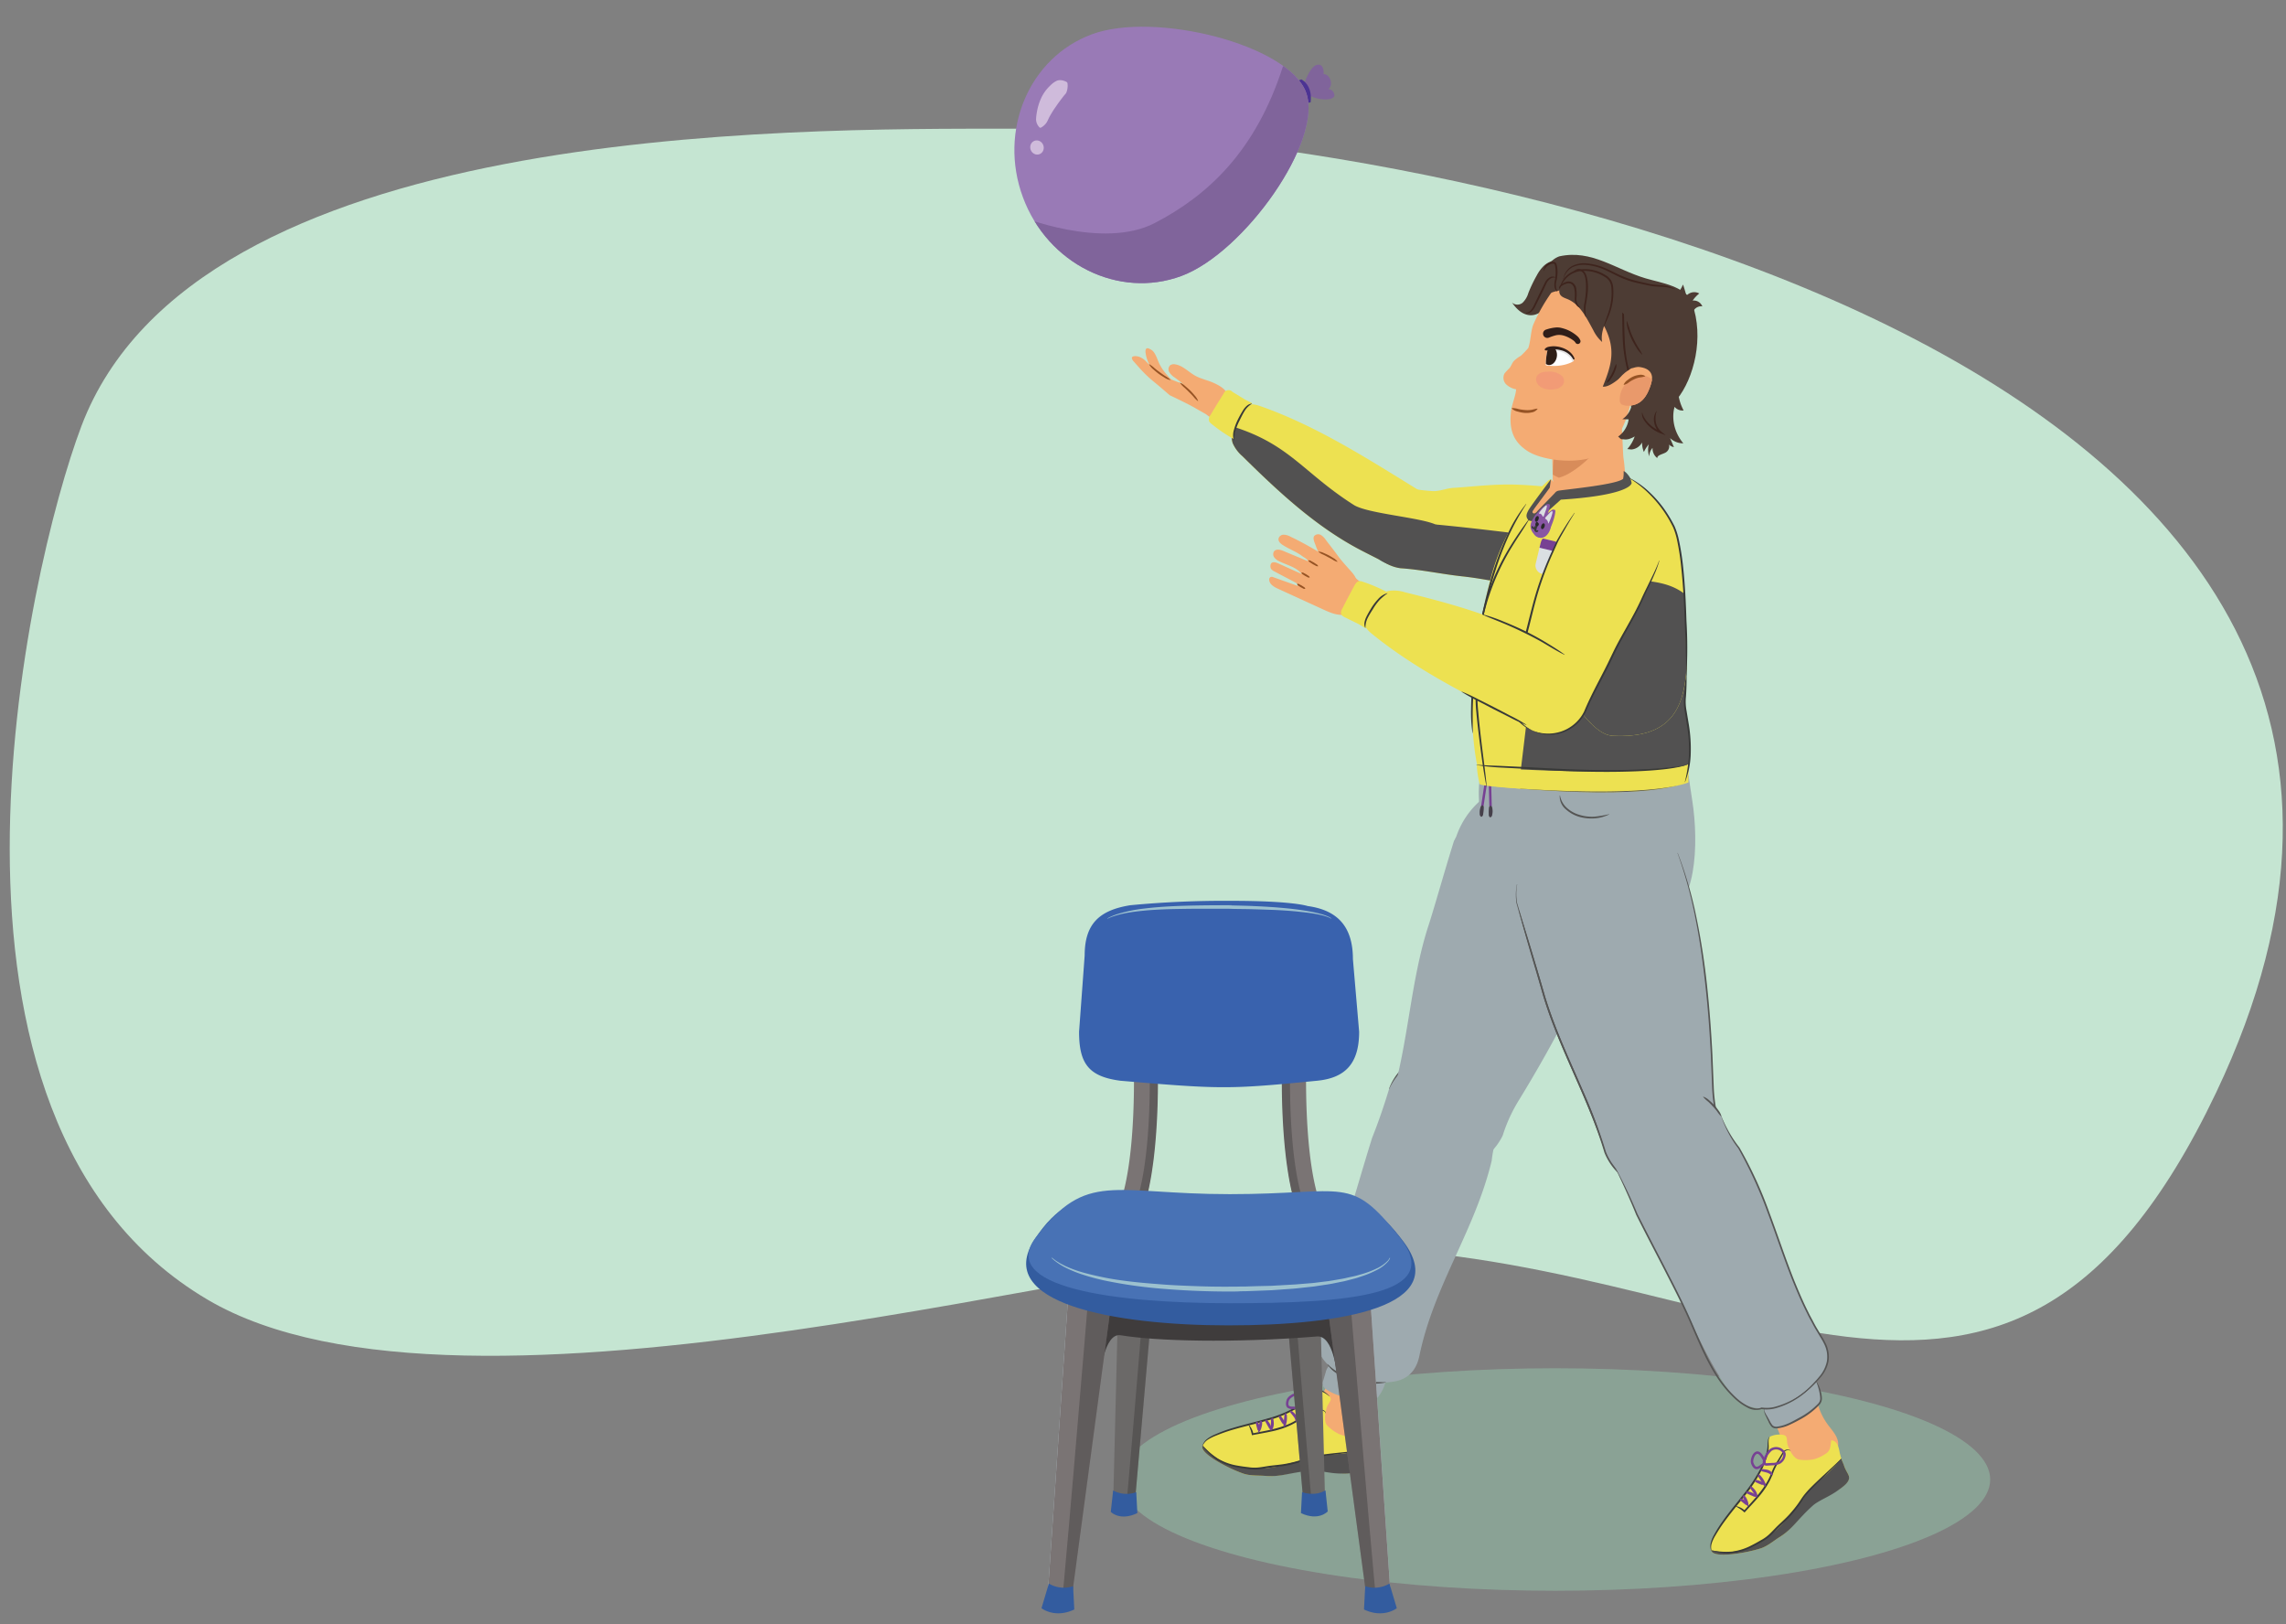<svg id="b87d5792-ff37-4b2f-b3a5-db9f5e721aac" data-name="Layer 1" xmlns="http://www.w3.org/2000/svg" xmlns:xlink="http://www.w3.org/1999/xlink" width="760" height="540" viewBox="0 0 760 540"><rect x="0" y="0" width="760" height="540" fill="#808080" stroke="none"/><defs><clipPath id="a6ce1aeb-1a25-4ac8-9d55-2b0d993e85c1"><path d="M516.941,115.419a8.16,8.16,0,0,0-2.205.088,19.638,19.638,0,0,0-.792,5.937c5.805.927,9.267-1.406,9.267-1.406S522.869,115.954,516.941,115.419Z" style="fill:none"/></clipPath><clipPath id="e4970aec-5d6c-4241-9e75-7e1f22982c3a"><path d="M560.185,232.182c.209-1.649.478-11.739.478-11.739-.923-7.077-.3-14.617-6.434-22.078-8.461-10.29-28.786-9.322-29.476-9.365-16.535-1.013-18.99-.488-29.92,15.6-.087.437-2.83,5.927-2.832,5.93-.008.049-.14,1.3-.176,1.882l-.151-.009a163.638,163.638,0,0,0-2.4,19.2c-.055,5.524.319,22.556,3.95,29.228,0,0,.707.611,17.957,1.778,41.076,2.781,49-2.526,49-2.526C564.278,247.315,559.548,237.205,560.185,232.182Z" style="fill:none"/></clipPath><clipPath id="a1adc060-3dce-434b-ab35-3155755d7bcc"><path d="M491.5,212.333l.151.007c-.478,9.9,8.756.482,18.3,6.116,8.675,5.121,17.228,25.729,26.23,26.164,18.9.912,23.61-8.583,24.516-22.322l-.245-13.653v0c-.336-13.3-1.417-28.437-4.122-33.835-5.881-11.736-14.89-16.017-14.89-16.017s-4.046,3.116-7.582,3.742c-1.854.328-15.306,1.12-15.706,2.96s-6.933,8.164-9.5,6.34c-1.814-1.288,7.291-10.967,7.016-12.444a7.288,7.288,0,0,0-.791.245s-13.439,10.895-19.136,32.079c-1.28,4.76-2.386,10-3.3,15.089a28.05,28.05,0,0,0-.559,2.89c-.011.082,0,.237-.009.391l-.06.362,0,.013q-.048.288-.094.574c-.015.092-.031.186-.046.277h0C491.61,211.651,491.556,211.993,491.5,212.333Z" style="fill:none"/></clipPath><clipPath id="a1a7b735-153b-4ef1-8a35-ceef6c1b2b25"><path d="M392.76,91.752c20.879-7.733,47.334-45.128,41.443-61.034S383.881,3.667,363,11.4s-31.143,31.988-22.926,54.176S371.881,99.484,392.76,91.752Z" style="fill:#997ab6"/></clipPath><clipPath id="a063cb12-bb22-4fe0-a4fc-ffd4e1c799e0"><path d="M373.836,503.779a3.582,3.582,0,0,0,3.372-3.242l8.9-101.5c.184-1.97-3.384-1-5.353-1.181s-7.97-1.34-8.154.628l-2.523,101.387a3.592,3.592,0,0,0,3.758,3.908Z" style="fill:none"/></clipPath><clipPath id="e48b2a52-f647-43e1-856c-33a48de2ce2b"><path d="M436.275,408.6a3.979,3.979,0,0,1-3.615-2.315c-8.059-17.5-6.4-55.4-6.326-56.667a3.978,3.978,0,0,1,7.943.467c-.017.29-1.613,37.187,5.608,52.872a3.978,3.978,0,0,1-3.61,5.643Z" style="fill:none"/></clipPath><clipPath id="f56c1216-2dae-4ba7-9da1-0a8f6b510847"><path d="M374.845,408.6a3.98,3.98,0,0,0,3.616-2.315c8.058-17.5,6.4-55.4,6.325-56.667a3.978,3.978,0,0,0-7.943.467c.017.29,1.614,37.187-5.609,52.872a3.979,3.979,0,0,0,3.611,5.643Z" style="fill:none"/></clipPath><clipPath id="b57b000f-b604-443f-ac8b-f8a0d5aff8e9"><path d="M436.8,503.779a3.581,3.581,0,0,1-3.372-3.242l-8.9-101.5c-.184-1.97,3.3-1.139,5.266-1.321s8.057-1.2,8.241.768l2.522,101.387a3.578,3.578,0,0,1-3.233,3.9A3.537,3.537,0,0,1,436.8,503.779Z" style="fill:none"/></clipPath><clipPath id="e0efcdb8-7625-4ba8-abaf-398c600786de"><path d="M458.232,535.906a3.979,3.979,0,0,1-3.747-3.6l-14.7-109.562c-.2-2.188,8.6-4,10.783-4.2a3.976,3.976,0,0,1,4.33,3.589l7.5,109.438a3.976,3.976,0,0,1-3.592,4.33A4.2,4.2,0,0,1,458.232,535.906Z" style="fill:none"/></clipPath><clipPath id="a9592dec-b042-46ec-883f-365e08e8aaf1"><path d="M352.4,535.906a3.979,3.979,0,0,0,3.746-3.6l14.7-109.562c.2-2.188-8.6-4-10.782-4.2a3.977,3.977,0,0,0-4.331,3.589l-7.5,109.438a3.976,3.976,0,0,0,3.592,4.33A4.218,4.218,0,0,0,352.4,535.906Z" style="fill:none"/></clipPath></defs><path d="M440.858,414.653c137.647,0,225.495,96.528,295.913-51.428C853.955,117.006,474.856,42.785,337.21,42.785c-76.921,0-272.162-1.506-310.154,98.9C9.04,189.3-32.439,372.247,68.99,432.06,154.647,482.571,377.838,414.653,440.858,414.653Z" style="fill:#c5e5d2"/><ellipse cx="517.068" cy="491.868" rx="144.591" ry="36.988" style="fill:#99d3b3;opacity:0.42"/><g id="be4d8ea1-5308-4606-8b91-a9f80b36f6af" data-name="front_L_hand"><path d="M376.955,120.216a2.433,2.433,0,0,1-.634-1.023c-.206-.942,1.3-.889,2.215-.631A5.664,5.664,0,0,1,381,120.144a25.962,25.962,0,0,0,10,6.651c2.913,1.132,5.961,1.748,8.815,3.068,1.975.914,3.963,2.316,4.775,4.367a4.136,4.136,0,0,1,0,2.991c-.267.679-.93,1.709-1.8,1.6-.7-.091-1.507-.927-2.133-1.28-1.187-.67-2.374-1.341-3.555-2.025-2.267-1.312-8.228-4.132-8.228-4.132s-3.412-2.979-5.582-4.734a40.361,40.361,0,0,1-4.472-4.332C378.205,121.628,377.585,120.926,376.955,120.216Z" style="fill:#f4ab73"/><path d="M397.362,124.911c-2.247-1.247-4.106-3.38-6.644-3.776a2.173,2.173,0,0,0-1.664.283,1.865,1.865,0,0,0-.318,2.295,5.584,5.584,0,0,0,1.765,1.766,37.467,37.467,0,0,1,5.113,4.33,45.294,45.294,0,0,0,4.208,4.5c2.649,2.138,6.908,2.6,8.236-1.245,1-2.911-2.336-4.76-4.533-5.758C401.515,126.391,399.3,125.988,397.362,124.911Z" style="fill:#f4ab73"/><path d="M398.251,133.341a7.592,7.592,0,0,1-1.507-1.5c-.464-.524-.951-1.026-1.455-1.51-.487-.5-1-.984-1.517-1.46a6.947,6.947,0,0,1-1.444-1.57.041.041,0,0,1,.015-.057.039.039,0,0,1,.036,0,6.431,6.431,0,0,1,1.766,1.207c.542.46,1.079.93,1.6,1.424.5.511.978,1.049,1.432,1.6a5.418,5.418,0,0,1,1.138,1.82.041.041,0,0,1-.028.052A.039.039,0,0,1,398.251,133.341Z" style="fill:#965324"/><path d="M380.846,117.2c-.059-.518-.032-1.122.374-1.369s1.4.345,1.827.673c1.176.914,1.773,3.251,2.471,4.58,1.391,2.646,2.771,3.881,4.787,6.092.446.49.921,1.3.469,1.669-.677.559-2.3-.334-3-.727a6.023,6.023,0,0,1-1.808-1.456,31.779,31.779,0,0,1-3.933-5.645A11.5,11.5,0,0,1,380.846,117.2Z" style="fill:#f4ab73"/><path d="M389.08,126.345a5.528,5.528,0,0,1-2.039-.883c-.634-.381-1.256-.784-1.857-1.216q-.882-.675-1.708-1.418a5.769,5.769,0,0,1-1.445-1.688.041.041,0,0,1,.019-.055.04.04,0,0,1,.037,0,9.47,9.47,0,0,1,1.758,1.317q.835.7,1.722,1.325c.576.438,1.166.858,1.774,1.253a8.739,8.739,0,0,1,1.775,1.3.041.041,0,0,1,0,.059A.044.044,0,0,1,389.08,126.345Z" style="fill:#965324"/></g><g id="e88ae306-9f4c-4f08-bda2-b0d45ad8134f" data-name="side_b_upperarm_outline"><g id="f2b76ab0-9ac1-4375-823e-1555d0b07b22" data-name="side_upperArm"><path d="M535.783,183.144c-2.061,4.755-4.178,12.765-13.206,12.915-2.091.543-11.633-.69-14.367-1.019-7.817-.939-14.5-2.619-22.053-3.43-6.956-.746-13.529-2.229-20.534-2.7a13.35,13.35,0,0,1,2.863-26.536l0-.009c2.577.384,5.157.738,7.757.9,2.48.151,4.9-1.072,7.384-1.094,6.959-.483,13.665-1.307,20.636-1.048,4.16.154,7.683.472,11.825.891,1.1.111,10.256,1.959,12.5,2.933A14.233,14.233,0,0,1,535.783,183.144Z" style="fill:#ede151"/></g><path d="M470.6,173.831c-4.014-.262-9.773-.264-16.372-.1-.044.3-.082.6-.107.9a13.351,13.351,0,0,0,11.5,14.285c7,.466,13.578,1.949,20.534,2.7,7.553.811,14.236,2.491,22.053,3.43,2.734.329,12.276,1.562,14.367,1.019,9.028-.15,11.145-8.16,13.206-12.915a12.534,12.534,0,0,0,.561-1.591C527.616,180.355,487.725,174.95,470.6,173.831Z" style="fill:#525151"/></g><g id="aa883cec-a2f3-4b9b-b24b-ec9f08de8a76" data-name="front_L_forearm"><path d="M457.064,185.276c.054.033.11.062.165.094.4.2.8.413,1.2.62a13.337,13.337,0,0,0,13.241-23.013c-16.93-10.428-33.674-21.219-52.352-27.849-1.564-.555-3.351-1.067-4.821-.3a6.243,6.243,0,0,0-2.242,2.585c-1.776,3.044-3.61,6.606-2.428,9.926a12.144,12.144,0,0,0,3.225,4.319c11.617,11.466,23.7,22.781,38.053,30.553,1.962,1.062,3.962,2.057,5.951,3.07Z" style="fill:#ede151"/><path d="M457.064,185.276c.054.033.11.062.165.094.4.2.8.413,1.2.62,8.477,5.7,22.25.7,19.29-11.417-4.922-2.543-23-3.744-27.666-6.72-16.745-10.672-21.183-20.043-39.985-25.981a8.089,8.089,0,0,0-.242,5.468,12.144,12.144,0,0,0,3.225,4.319c11.617,11.466,23.7,22.781,38.053,30.553,1.962,1.062,3.962,2.057,5.951,3.07Z" style="fill:#525151"/><path d="M409.734,130.27a1.743,1.743,0,0,0-2.941.614q-2.226,3.5-4.348,7.07a2.436,2.436,0,0,0-.483,2.043,2.356,2.356,0,0,0,.761.884,51.975,51.975,0,0,0,7.418,5.078,19.694,19.694,0,0,1,1.948-6.739c1.186-2.144,2.931-4.72,4.02-4.922.9-.168-1.128-.812-2.519-1.664Z" style="fill:#ede151"/><path d="M416.2,134.251a6.96,6.96,0,0,0-2.422,2.389c-.609.981-1.13,2.062-1.652,3.114a18.058,18.058,0,0,0-1.325,3.239,16.783,16.783,0,0,0-.519,3.448l-.078.011a6.2,6.2,0,0,1,.052-3.606,18.77,18.77,0,0,1,1.291-3.377,35.844,35.844,0,0,1,1.756-3.139,6.782,6.782,0,0,1,1.193-1.405,3.032,3.032,0,0,1,1.681-.75Z" style="fill:#383938"/></g><g id="ace42c61-9095-42ec-a60d-15d9a2013091" data-name="side_lowerLeg"><path id="fe08a010-c2d9-4047-ad46-e0316768a60b" data-name="Ankle" d="M453.4,472.638c-.309,2.329-.281,4.877-1.709,6.743a6.526,6.526,0,0,1-4.68,2.33,16.561,16.561,0,0,1-10.224-3.426,6.442,6.442,0,0,1-2.281-4.942c.062-1.23,2.13-2.313,2.649-3.431,1.83-3.941,2.5-6.595,4.818-11.077,2-3.86,9.339-3.5,13.162-1.429,1.622.876,3.4,2.9,2.537,4.845a28,28,0,0,1-1.615,2.638,20.872,20.872,0,0,0-1.632,3.514A20.635,20.635,0,0,0,453.4,472.638Z" style="fill:#f4ab73"/><path d="M458.467,464.029a4.07,4.07,0,0,1-1.378,1.359,4.2,4.2,0,0,1-1.907.353,31.031,31.031,0,0,1-9.2-1.588,15.78,15.78,0,0,1-5.261-2.406,2.532,2.532,0,0,1-.921-1.132,2.959,2.959,0,0,1,.152-1.737l.782-2.638a5.2,5.2,0,0,1,.776-1.767A4.313,4.313,0,0,1,443,453.362c4.707-2.389,10.411-1.6,15.416.08a4.055,4.055,0,0,1,1.624.851c.959.955,1.027,3.039.8,4.312A14.033,14.033,0,0,1,458.467,464.029Z" style="fill:#9eaaaf"/><path d="M446.23,410.851c3.583-10.938,6.593-21.906,9.954-32.607,2.128-5.333,3.972-10.742,5.627-16.2a19.63,19.63,0,0,1,37.177,12.335,39.616,39.616,0,0,0-3.069,11.556c-5.682,23.476-19.2,41.331-24.051,64.906-1.1,5.228-4.229,7.793-8.47,8.468a33.329,33.329,0,0,1-12.9-.565c-6.838-1.548-13.4-7.511-13.173-14.806C438.489,432.7,442.647,421.789,446.23,410.851Z" style="fill:#9eaaaf"/><path d="M461.775,362.026a18.672,18.672,0,0,1,9.891-10.63,19.813,19.813,0,0,1,25.786,8.555,18.812,18.812,0,0,1,1.575,14.435l-.077-.02a20.664,20.664,0,0,0-1.993-14.145,19.465,19.465,0,0,0-25.053-8.309,20.638,20.638,0,0,0-10.056,10.144Z" style="fill:#555554"/><path d="M441.355,453.472a15.416,15.416,0,0,0,4.168,3.06,26.328,26.328,0,0,0,4.866,1.861,26.852,26.852,0,0,0,5.125.96c1.739.158,3.475.127,5.244.168l.009.078a17.017,17.017,0,0,1-5.3.317,27.567,27.567,0,0,1-5.254-.9,26.481,26.481,0,0,1-4.954-1.979,9.037,9.037,0,0,1-3.969-3.518Z" style="fill:#555554"/></g><g id="bdf78499-faad-4a8c-97d9-d27a2cdc6f5e" data-name="side_backshoe"><path d="M451.264,488.162c.316-.96.216-1.959.743-3.6a23.347,23.347,0,0,1,1.454-4.355c1.035-2,1.623-3.842.178-4.974,0,0-.751.809-.825.884-1.176,1.2-1.966,1.8-3.74,1.528a11.881,11.881,0,0,1-3.948-.907,14.753,14.753,0,0,1-3.906-2.838c-1.146-1.378-.656-4.057-.186-5.787.491-1.812,2.186-2.574.906-3.948A7.379,7.379,0,0,0,437.958,462c-1.138.276-2.11,2.342-3.42,3.478-8.387,7.276-21.049,7.262-31.134,11.908-1.556.717-3.141,1.657-3.653,3.406-.739,2.521,8.767,7.469,13.67,9.137,2.228.758,4.937.55,7.282.744,4.675.389,7.961-1.176,13.653-1.9,2.83-.359,6.223.4,10.293.863C446.759,489.874,450.6,490.179,451.264,488.162Z" style="fill:#ede151"/><path d="M441.912,464.2a8.916,8.916,0,0,0-2.511-1.579,4.779,4.779,0,0,0-1.351-.4,2.188,2.188,0,0,0-1.046.762c-.639.734-1.184,1.6-1.911,2.346a12.108,12.108,0,0,1-1.176,1,14.07,14.07,0,0,1-1.218.919,38.128,38.128,0,0,1-11.063,4.937c-3.882,1.115-7.818,1.97-11.665,3.1a55.027,55.027,0,0,0-5.665,1.98,14.824,14.824,0,0,0-2.666,1.309,4.556,4.556,0,0,0-1.852,2.23l-.075-.022a4.43,4.43,0,0,1,1.725-2.489,11.875,11.875,0,0,1,2.676-1.471,44.638,44.638,0,0,1,5.7-2.078c3.868-1.166,7.8-2.048,11.646-3.182a37.693,37.693,0,0,0,10.92-4.784,13.311,13.311,0,0,0,1.195-.889,11.468,11.468,0,0,0,1.131-.944c.68-.694,1.228-1.539,1.938-2.3a2.426,2.426,0,0,1,1.411-.878,4.434,4.434,0,0,1,1.5.526,7.772,7.772,0,0,1,2.414,1.852Z" style="fill:#383938"/><path d="M451.264,488.162c.316-.96.216-1.959.744-3.6.373-1.16.378-1.557.68-2.455a15.646,15.646,0,0,0-2.212.41,23.038,23.038,0,0,1-2.926.578c-2.219.429-9,.517-11.077,1.391-2.107.887-8.419,2-10.559,2.8-.263.1-11.654,3-20.128-1.758a18.952,18.952,0,0,1-4.143-3c-.621-.617-1.2-1.305-1.836-1.905-.019.055-.04.108-.056.165-.739,2.521,8.767,7.469,13.67,9.137,2.228.758,4.937.55,7.282.744,5.127.427,8.094-1.129,14.987-1.744,2.518-.224,6.088.869,9.538.945C447.351,489.917,450.6,490.179,451.264,488.162Z" style="fill:#525151"/><path d="M440.661,469.831c-.042-.544-.636-.792-1.119-.873a1.778,1.778,0,0,0-.749.014,5.154,5.154,0,0,0-.709.333c-1,.47-2.019.892-3.027,1.316a21.34,21.34,0,0,0-2.913,1.433,24.244,24.244,0,0,1-2.877,1.667,28.214,28.214,0,0,1-6.3,2.11c-2.156.488-4.329.83-6.478,1.254l-.273.054-.054-.271a11.787,11.787,0,0,0-.445-1.613c-.189-.527-.406-1.047-.649-1.575l.064-.045a6.078,6.078,0,0,1,1.574,3.123l-.327-.217c4.305-.881,8.686-1.511,12.627-3.366a23.613,23.613,0,0,0,2.836-1.607,21.935,21.935,0,0,1,3.006-1.448l3.06-1.208a5.371,5.371,0,0,1,.811-.293,2.177,2.177,0,0,1,1.663.444.874.874,0,0,1,.357.774Z" style="fill:#383938"/><path d="M452.742,482.173c-4.551.983-9.211,1.355-13.783,2.048a30.3,30.3,0,0,0-3.378.7c-1.088.305-2.174.764-3.288,1.116a35.573,35.573,0,0,1-6.846,1.524l-3.456.416c-1.14.156-2.285.38-3.461.5a13.564,13.564,0,0,1-3.541-.1c-1.156-.143-2.313-.3-3.464-.517a19.156,19.156,0,0,1-6.626-2.34,18.04,18.04,0,0,1-5.042-4.847l.061-.05a23.773,23.773,0,0,0,5.246,4.454,19.118,19.118,0,0,0,6.466,2.212c1.133.208,2.281.354,3.431.487a12.973,12.973,0,0,0,3.406.08c1.136-.118,2.273-.346,3.435-.512s2.313-.253,3.464-.406a34.879,34.879,0,0,0,6.749-1.449c1.1-.339,2.168-.78,3.317-1.1a30.83,30.83,0,0,1,3.444-.7c4.622-.653,9.246-.97,13.853-1.59Z" style="fill:#383938"/><path d="M417.735,472.644c.478.056.542.35.679.593a4.01,4.01,0,0,1,.3.789,4.218,4.218,0,0,1,.109.835.841.841,0,0,1-.3.845l-.118,0a.938.938,0,0,1-.436-.73l-.2-.715-.174-.718a.9.9,0,0,1,.03-.848Z" style="fill:#774193"/><path d="M422.365,475.528a1.792,1.792,0,0,1,.049-1.078,7.721,7.721,0,0,0,.1-.982c.029-.334.028-.676.04-1.027a1.492,1.492,0,0,1,.268-1.1l.118-.013a1.382,1.382,0,0,1,.474,1.056,5.957,5.957,0,0,1,.069,1.138,4.339,4.339,0,0,1-.227,1.156c-.138.362-.252.793-.789.912Z" style="fill:#774193"/><path d="M426.894,474.335a1.639,1.639,0,0,1-.129-1.195l.1-1.12.113-1.119a1.75,1.75,0,0,1,.336-1.151l.118-.009a1.493,1.493,0,0,1,.408,1.169,7.215,7.215,0,0,1-.216,2.379c-.109.383-.134.794-.615,1.075Z" style="fill:#774193"/><path d="M431.826,467.269a7.29,7.29,0,0,1,3.854-1.536,3.085,3.085,0,0,1,2.945,2.6,1.856,1.856,0,0,1-.027,1.018,1.562,1.562,0,0,1-.5.641,3.363,3.363,0,0,1-2.674.855,5.839,5.839,0,0,1-2.189-1.049l-1.414-.936a1.076,1.076,0,0,1-.574-.777C431.224,467.67,431.588,467.427,431.826,467.269Z" style="fill:none;stroke:#774193;stroke-miterlimit:10;stroke-width:0.805px"/><path d="M431.908,466.97a4.684,4.684,0,0,0-.1-2.958c-.411-.632-1.457-.63-2.738.355a3.178,3.178,0,0,0-.708.718,2.179,2.179,0,0,0-.3.689c-.234.881-.154,1.569.221,1.906a2.278,2.278,0,0,0,1.413.348l1.1.046a.932.932,0,0,0,.724-.257A1.367,1.367,0,0,0,431.908,466.97Z" style="fill:none;stroke:#774193;stroke-miterlimit:10;stroke-width:0.805px"/><path d="M420.721,471.987c.5-.024.658.276.874.51a5.353,5.353,0,0,1,.553.784,5.573,5.573,0,0,1,.382.88,1.035,1.035,0,0,1-.006,1.007l-.112.038c-.445-.166-.522-.439-.671-.695l-.438-.753-.421-.761c-.135-.265-.355-.447-.25-.932Z" style="fill:#774193"/><path d="M419.29,472.337a.561.561,0,0,1,.32.551,4.1,4.1,0,0,1,0,.532,4.392,4.392,0,0,1-.2,1.028,3.67,3.67,0,0,1-.368,1.05,2.032,2.032,0,0,1-.749.832l-.089-.078c.087-.341.125-.669.2-.992s.151-.648.186-.938a5.135,5.135,0,0,1,.084-1.017c.022-.167.073-.33.109-.494a.579.579,0,0,1,.4-.479Z" style="fill:#774193"/><path d="M426.809,473.461c-.466-.087-.511-.337-.663-.547s-.269-.43-.4-.643l-.361-.668a.92.92,0,0,1-.16-.842l.092-.074a.852.852,0,0,1,.779.428,4.986,4.986,0,0,1,.486.665,4.9,4.9,0,0,1,.347.746c.083.261.256.49-.007.89Z" style="fill:#774193"/><path d="M428.928,469.012a1.473,1.473,0,0,1,1.091.517,7.442,7.442,0,0,1,.824.848,2.626,2.626,0,0,1,.55,1.176,1.269,1.269,0,0,1-.208,1.224l-.117.008c-.423-.343-.393-.7-.522-1.005a3.113,3.113,0,0,0-.467-.818c-.2-.271-.435-.57-.665-.844a1.805,1.805,0,0,1-.561-1.015Z" style="fill:#774193"/></g><path id="af0b5520-3beb-434a-97c3-2568bf86e62f" data-name="side_upperleg" d="M537.146,295.286a27.858,27.858,0,0,0-52.987-17.2c-.006.018-.011.037-.017.055-.23.415-.439.829-.627,1.237l-.078.039c-3.327,10.6-6.5,22.064-8.529,28.3-6,18.424-6.644,38.857-12.248,57.382a19.629,19.629,0,0,0,36.923,12.418,52.06,52.06,0,0,1,5.545-12.012C516.936,346.179,532.258,318.27,537.146,295.286Z" style="fill:#9eaaaf"/><g id="f55cdb30-b3b4-4c9a-8791-e17ba1f93ea2" data-name="side_hip"><circle cx="526.674" cy="263.385" r="35.016" transform="translate(231.575 772.967) rotate(-86.494)" style="fill:#9eaaaf"/><g id="f037b1ec-513d-47c2-8769-509f012d6db9" data-name="Hips"><path d="M562.651,266.44c-.776-5.009-1.168-7.868-1.168-7.868s-69.113-11.21-69.6,1.264c-.758,19.3,1.414,41.735,21.79,42.582,7.663.319,9.969.642,17.627,1.046,5.156.288,15.391,2.293,20.522,1.563C564.36,303.244,564.72,279.8,562.651,266.44Z" style="fill:#9eaaaf"/></g><path d="M491.9,259.307a211,211,0,0,0,69.452-.821,35.018,35.018,0,0,0-69.452.821Z" style="fill:#774193"/></g><g id="e5eeda99-d31c-40ce-81f2-bb89d0042c4a" data-name="side_neck"><path d="M516.352,160.06a11.993,11.993,0,0,0,23.894-1.3l.119.008c-.172-2.18-.278-4.413-.63-6.571-.253-1.548-.542-18.491-1.924-19.383-2.007-1.3-17.932,3.772-19.877,5.161a5.552,5.552,0,0,0-1.957,4.115c-.253,2.189.294,14.937.231,17.286A4.976,4.976,0,0,1,516.352,160.06Z" style="fill:#f4ab73"/><path d="M527.856,152.659a21.146,21.146,0,0,0,4-4.342,3.312,3.312,0,0,0-2.448-5.211,19.2,19.2,0,0,0-2.73.15q-1.462.1-2.929.15-2.931.09-5.864-.061a3.318,3.318,0,0,1-1.951-.531c-.059,1.636.013,4.961.1,8.242a6.274,6.274,0,0,1,.5,1.683c-.192,1.658-.237,3.354-.279,5.035.1.062.205.127.307.186.552.317,1.123.6,1.7.865a16.467,16.467,0,0,0,3.183-1.321A33.492,33.492,0,0,0,527.856,152.659Z" style="fill:#d88c5a"/></g><g id="a44fbfde-2ea2-4465-8b7f-189d1c2500e4" data-name="side_head"><path d="M560.5,97.688c.052.165.146.364.32.364a.445.445,0,0,0,.269-.14,3.451,3.451,0,0,1,3.85-.344,10.52,10.52,0,0,0-2.2,2.363,3.086,3.086,0,0,1,3.217,1.922,2.908,2.908,0,0,0-2.787,1.25c-.321.424-.644.957-1.174,1a1.547,1.547,0,0,1-.7-.159A27.582,27.582,0,0,1,557.422,102a4.769,4.769,0,0,1-1.311-1.042c-1.539-1.928,1.364-3.146,2.354-4.454a8.063,8.063,0,0,0,1.049-1.919C559.912,95.585,560.176,96.662,560.5,97.688Z" style="fill:#4d3c34"/><path d="M513.313,88.323a12.58,12.58,0,0,0-2.388,3.219,46.327,46.327,0,0,0-2.818,5.893,7.331,7.331,0,0,1-1.884,3.186,2.667,2.667,0,0,1-3.541-.037c1.377,2.025,3.36,4,5.861,4.2,3.064.244,5.5-2.275,6.766-4.877.849-1.746,1.734-3.9,3.753-4.206,2.137-.328,4.054,1.627,6.2,1.062a3.693,3.693,0,0,0,2.632-3.68,6.543,6.543,0,0,0-2.634-4.193,11.072,11.072,0,0,0-5.754-2.536,8.3,8.3,0,0,0-5.622,1.5A7.243,7.243,0,0,0,513.313,88.323Z" style="fill:#4d3c34"/><path d="M543.336,118.271s12.215-16.854-5.646-22.132-20.953-.184-20.953-.184a60.865,60.865,0,0,0-6.809,11.56c-1.081,2.392-.931,5.489-1.822,8.166a30.239,30.239,0,0,1-2.5,2.608,11.368,11.368,0,0,0-2.345,1.763c-.582.7-.853,1.622-1.422,2.335a18.138,18.138,0,0,0-1.668,1.8,3.113,3.113,0,0,0,.494,3.527,6.552,6.552,0,0,0,3.389,1.718c-.171,2.209-1.413,5.029-1.677,7.125-.879,6.969,1.308,10.513,5.109,13.164,4.4,3.071,14.091,4.412,20.908,2.637C542.46,148.7,544.086,125.873,543.336,118.271Z" style="fill:#f4ab73"/><path d="M513.968,109.586a14.049,14.049,0,0,1,3.015-.69,6.481,6.481,0,0,1,1.732.042,14.051,14.051,0,0,1,1.488.4,11.351,11.351,0,0,1,2.824,1.378,10.288,10.288,0,0,1,1.239.937,3.957,3.957,0,0,1,1.131,1.5.9.9,0,0,1-1.6.8l-.108-.18a3.094,3.094,0,0,0-.664-.63,10.739,10.739,0,0,0-1.063-.677,9.565,9.565,0,0,0-2.282-.947,5.329,5.329,0,0,0-2.337-.075,15.887,15.887,0,0,0-2.4.8l-.012,0a1.417,1.417,0,1,1-1.036-2.638C513.915,109.6,513.944,109.594,513.968,109.586Z" style="fill:#301e19"/><path d="M516.941,115.419a8.16,8.16,0,0,0-2.205.088,19.638,19.638,0,0,0-.792,5.937c5.805.927,9.267-1.406,9.267-1.406S522.869,115.954,516.941,115.419Z" style="fill:#fff"/><g style="clip-path:url(#a6ce1aeb-1a25-4ac8-9d55-2b0d993e85c1)"><path d="M516.941,115.419a8.16,8.16,0,0,0-2.205.088q-.169.577-.3,1.165a8.03,8.03,0,0,1,2.28-.1c4.166.375,5.569,2.5,6.037,3.732a5.251,5.251,0,0,0,.462-.263S522.869,115.954,516.941,115.419Z" style="fill:#010101;opacity:0.1"/><ellipse cx="515.31" cy="118.326" rx="3.078" ry="2.292" transform="translate(294.558 598.757) rotate(-78.254)" style="fill:#2f1e17"/></g><path d="M513.617,116.005a2.107,2.107,0,0,1,1.264-.707,7.608,7.608,0,0,1,1.463-.178,8.789,8.789,0,0,1,2.845.429,7.879,7.879,0,0,1,2.54,1.325,5.4,5.4,0,0,1,1.724,2.291.256.256,0,0,1-.468.206l0,0a6.264,6.264,0,0,0-4.052-2.938,8.758,8.758,0,0,0-2.549-.279,5.118,5.118,0,0,0-1.237.2,2.923,2.923,0,0,1-1.335.133H513.8a.292.292,0,0,1-.245-.332A.3.3,0,0,1,513.617,116.005Z" style="fill:#301e19"/><path d="M502.64,135.69a6.134,6.134,0,0,1,2.189.3,16.279,16.279,0,0,0,2.1.315,9.006,9.006,0,0,0,2.077-.035c.692-.1,1.291-.345,2.092-.419a.067.067,0,0,1,.073.058.075.075,0,0,1-.01.042,2.936,2.936,0,0,1-1.994,1.167,7.8,7.8,0,0,1-2.316.154,11.331,11.331,0,0,1-2.239-.438A4.023,4.023,0,0,1,502.6,135.8a.066.066,0,0,1,.006-.094A.072.072,0,0,1,502.64,135.69Z" style="fill:#965324"/><path d="M521.891,96.888a3.323,3.323,0,0,1,2.839-.452,10.189,10.189,0,0,1,2.761.9,12.812,12.812,0,0,1,2.373,1.65,7.031,7.031,0,0,1,1.853,2.182.041.041,0,0,1-.019.054.04.04,0,0,1-.041,0c-.793-.556-1.434-1.213-2.155-1.8a12.192,12.192,0,0,0-2.3-1.507,9.776,9.776,0,0,0-2.574-.919,6.912,6.912,0,0,0-2.7-.036.041.041,0,0,1-.049-.031A.042.042,0,0,1,521.891,96.888Z" style="fill:#3e241d"/><path d="M514.377,123.6a6.283,6.283,0,0,1,4.813,1.3,2.309,2.309,0,0,1,.46,2.947,3.926,3.926,0,0,1-2.893,1.569c-2.256.325-5.159-.218-5.935-2.535C510.119,124.773,512.293,123.424,514.377,123.6Z" style="fill:#f29b76"/><path d="M534.374,110.708c2.61,6.5,1.108,11.329-1.518,17.818,2.97.435,8.06-5.227,9.529-6.036s-.98,4.287.395,5.247c2.754,1.923,1.718,6.945,4.6,8.679a4.359,4.359,0,0,0,4.443-.294,11.482,11.482,0,0,0,3.175-3.4c4.17-6.045,7.493-13.117,7.016-20.445a10.559,10.559,0,0,0-1.208-4.622,12.709,12.709,0,0,0-3.629-3.636,68.346,68.346,0,0,0-24.593-11.48,23.678,23.678,0,0,0-10.046-.683,11.15,11.15,0,0,0-6.673,3.912,6.529,6.529,0,0,0-1.094,1.914,18.4,18.4,0,0,1,4.857-1.305,6.47,6.47,0,0,1,4.038,1.447,27.942,27.942,0,0,1,7.783,7.487A27.022,27.022,0,0,1,534.374,110.708Z" style="fill:#4d3c34"/><path d="M559.638,147.383A14.831,14.831,0,0,1,557.6,144.2a13.445,13.445,0,0,1-1.294-6.2,12.637,12.637,0,0,1,.157-1.586c.063-.389.183-.775.267-1.163a3.377,3.377,0,0,0,3,1.2,16.014,16.014,0,0,1-1.511-11c-4.828-.05-9.161,2.761-13.159,5.466a6.044,6.044,0,0,0-2.61,2.733,4.265,4.265,0,0,0-.164,1.742,8.1,8.1,0,0,1-.62,1.479,7.314,7.314,0,0,1-2.308,2.5l2.105.041a8.52,8.52,0,0,1-3.5,5.73,2.645,2.645,0,0,0,.46.387,1.167,1.167,0,0,0,1.2.5,4.314,4.314,0,0,0,1.861-.063,7.387,7.387,0,0,0,1.981-.877A12.116,12.116,0,0,1,541,149.3c.028-.03,1.244.141,1.407.127a4.4,4.4,0,0,0,3.508-2.329,8.2,8.2,0,0,0,.613,3.168,11.053,11.053,0,0,1,.756-1.384,13.786,13.786,0,0,1,.884-1.173,6.593,6.593,0,0,0,.148,4.027,4.216,4.216,0,0,1,1.09-2.832,4,4,0,0,0,1.582,3.4c-.092-.911,1.436-1.227,2.423-1.692a2.439,2.439,0,0,0,1.48-2.829,2.705,2.705,0,0,0,1.611.858q-.639-1.5-1.279-3A6.3,6.3,0,0,0,559.638,147.383Z" style="fill:#4d3c34"/><path d="M537.794,95.144a2.285,2.285,0,0,1,1.422,1.7,12.472,12.472,0,0,1,.365,2.21c.17,1.47.229,2.948.292,4.422.111,2.949.118,5.894.259,8.826a49.565,49.565,0,0,0,1,8.712,33.03,33.03,0,0,0,2.992,8.215.039.039,0,0,1-.016.053.04.04,0,0,1-.051-.011,21.612,21.612,0,0,1-3.476-8.134,50.225,50.225,0,0,1-1.1-8.807c-.121-2.952-.1-5.9-.181-8.836-.035-1.469-.125-2.933-.217-4.4a21.529,21.529,0,0,0-.222-2.164,2.282,2.282,0,0,0-1.1-1.712.039.039,0,0,1-.019-.052A.04.04,0,0,1,537.794,95.144Z" style="fill:#3e241d"/><path d="M544.755,121.983c4.209.4,4.99,2.8,4.248,5.319-1.7,5.756-4.407,8.676-11.118,7.251C532.371,133.382,538.624,122.128,544.755,121.983Z" style="fill:#f4ab73"/><path d="M549,127.3a4.6,4.6,0,0,1,.206-.964,3.63,3.63,0,0,0-.844-.8,5.07,5.07,0,0,0-3.984-.559,7.29,7.29,0,0,0-3.238,1.967,8,8,0,0,0-2.641,6.07,1.981,1.981,0,0,0,.589,1.448l.007.005c.508.17.991.31,1.452.426,4.8.169,7-2.669,8.453-7.591Z" style="fill:#e9996b"/><path d="M539.812,127.856a3.526,3.526,0,0,1,1.329-1.537,8.9,8.9,0,0,1,1.739-1.1,6.591,6.591,0,0,1,2.018-.574,2.679,2.679,0,0,1,2.045.363.068.068,0,0,1,.012.094.077.077,0,0,1-.032.022,10.772,10.772,0,0,1-1.889.373,7.514,7.514,0,0,0-1.742.6,12.421,12.421,0,0,0-1.64.931,4.461,4.461,0,0,1-1.764.922.069.069,0,0,1-.079-.057A.089.089,0,0,1,539.812,127.856Z" style="fill:#965324"/><path d="M552.483,116.983a10.4,10.4,0,0,1,.406,2.142,18.533,18.533,0,0,0,.455,2.1,17.854,17.854,0,0,0,.626,2.057,11.378,11.378,0,0,1,.692,2.067.041.041,0,0,1-.034.048.042.042,0,0,1-.036-.01,5.209,5.209,0,0,1-1.148-1.9,18.66,18.66,0,0,1-.725-2.1,17.9,17.9,0,0,1-.393-2.187,5,5,0,0,1,.078-2.218.042.042,0,0,1,.053-.026A.046.046,0,0,1,552.483,116.983Z" style="fill:#3e241d"/><path d="M524.233,90.068a12.163,12.163,0,0,1,9.148,1.542,5.8,5.8,0,0,1,1.669,1.311,5.96,5.96,0,0,1,1.032,3.57,20.52,20.52,0,0,1-1.024,7.2c-1.1,3.3-3.063,6.591-2.408,10.007a12.471,12.471,0,0,1-2.935-3.892c-2.2-4-4.333-8.562-8.535-10.344-.939-.4-2.061-.684-2.57-1.66a2.266,2.266,0,0,1,.015-1.945,7.951,7.951,0,0,1,2.892-4.436A8.207,8.207,0,0,1,524.233,90.068Z" style="fill:#4d3c34"/><path d="M557.49,132.78c5.659-6.931,9.183-20.595,5.03-32-2.058-5.652-9.988-6.639-15.415-8.243-9.9-2.924-17.957-9.677-28.663-7.322-3.074.947-6.292,5.415-3.534,8.052,12.412.126,24.682,8.373,31.263,18.881,1.874,3.629,5.374,13.318,9.551,13.872" style="fill:#4d3c34"/><path d="M518.587,95.844a7.465,7.465,0,0,1,2.121-4.066,8.2,8.2,0,0,1,4.122-2.142,12.855,12.855,0,0,1,8.95,1.835,5.071,5.071,0,0,1,1.774,1.621,5.6,5.6,0,0,1,.741,2.277,20.127,20.127,0,0,1-1.248,9.085c-.541,1.435-1.223,2.788-1.807,4.192a.039.039,0,0,1-.051.022.04.04,0,0,1-.023-.046c.372-1.483.929-2.911,1.427-4.333a22.286,22.286,0,0,0,1.042-4.371,18.636,18.636,0,0,0,.06-4.47,4.988,4.988,0,0,0-.67-2.022,4.465,4.465,0,0,0-1.578-1.4,12.3,12.3,0,0,0-8.5-1.831,8.12,8.12,0,0,0-3.895,1.947,9.137,9.137,0,0,0-2.384,3.725.04.04,0,0,1-.051.024A.041.041,0,0,1,518.587,95.844Z" style="fill:#3e241d"/><path d="M518.417,96.166a1.016,1.016,0,0,1,.066-.966,2.391,2.391,0,0,1,.663-.715,5.287,5.287,0,0,1,1.711-.8,2.441,2.441,0,0,1,1.958.278,2.994,2.994,0,0,1,1.149,1.6,11.984,11.984,0,0,1,.128,3.667,3.577,3.577,0,0,0,1.286,2.99.041.041,0,0,1,.011.056.04.04,0,0,1-.041.017,2.139,2.139,0,0,1-1.419-1.207,4.343,4.343,0,0,1-.4-1.846,11.82,11.82,0,0,0-.178-3.477,2.422,2.422,0,0,0-.872-1.292,1.85,1.85,0,0,0-1.494-.23,5.579,5.579,0,0,0-1.554.663c-.455.3-.953.64-.937,1.238a.04.04,0,0,1-.038.042A.043.043,0,0,1,518.417,96.166Z" style="fill:#3e241d"/><path d="M523.3,90.216a1.876,1.876,0,0,1,2.268-.654,2.936,2.936,0,0,1,1.744,1.778,8.274,8.274,0,0,1,.516,2.371,20.371,20.371,0,0,1,.1,2.382,32.426,32.426,0,0,1-.6,4.7,12.609,12.609,0,0,0-.051,4.587.039.039,0,0,1-.03.047.04.04,0,0,1-.044-.02,7.522,7.522,0,0,1-.433-4.7,31.754,31.754,0,0,0,.509-4.627,20.975,20.975,0,0,0-.06-2.311,7.723,7.723,0,0,0-.435-2.212,2.588,2.588,0,0,0-1.39-1.528,1.926,1.926,0,0,0-2.034.237.04.04,0,0,1-.063-.048Z" style="fill:#3e241d"/><path d="M513.159,90.043A3.135,3.135,0,0,1,515.52,87.2a3.025,3.025,0,0,1,1.019-.134,1.038,1.038,0,0,1,.59.227,1.193,1.193,0,0,1,.342.507,8.975,8.975,0,0,1,.329,1.907,13.236,13.236,0,0,1-.353,3.748,4.563,4.563,0,0,0,.346,3.426.04.04,0,0,1-.01.056.043.043,0,0,1-.045,0,2.419,2.419,0,0,1-.943-1.665,6.06,6.06,0,0,1,.1-1.917,12.637,12.637,0,0,0,.263-3.6,9.225,9.225,0,0,0-.254-1.74c-.095-.242-.182-.331-.417-.359a2.528,2.528,0,0,0-.808.094,3.942,3.942,0,0,0-2.439,2.312.041.041,0,0,1-.053.023A.043.043,0,0,1,513.159,90.043Z" style="fill:#3e241d"/><path d="M517.255,92.32a2.345,2.345,0,0,0-1.851.362,3.828,3.828,0,0,0-1.242,1.462c-.565,1.214-1.161,2.513-1.77,3.757l-1.876,3.738a6.483,6.483,0,0,1-1.184,1.787,2.037,2.037,0,0,1-2.044.606.041.041,0,0,1-.024-.051.042.042,0,0,1,.039-.026,2.294,2.294,0,0,0,1.679-.862,8.029,8.029,0,0,0,1.037-1.722l1.79-3.748c.631-1.244,1.223-2.458,1.854-3.751a3.869,3.869,0,0,1,1.49-1.617,2.027,2.027,0,0,1,2.136-.006.04.04,0,0,1,.009.056A.041.041,0,0,1,517.255,92.32Z" style="fill:#3e241d"/><path d="M519.721,92.707a6.094,6.094,0,0,1,2.819-4.193,8.7,8.7,0,0,1,5.071-.931,19.042,19.042,0,0,1,5.031,1.15c1.616.6,3.136,1.394,4.661,2.133a36.852,36.852,0,0,0,4.67,1.925c1.6.524,3.252.886,4.911,1.258.834.179,1.656.394,2.477.511s1.67.167,2.518.248a10.81,10.81,0,0,1,4.948,1.3.04.04,0,0,1,.013.055.041.041,0,0,1-.049.016,14.549,14.549,0,0,0-4.947-.858c-.848-.036-1.7-.095-2.561-.209s-1.693-.325-2.523-.493c-1.661-.354-3.339-.7-4.982-1.22a32.586,32.586,0,0,1-4.742-1.986c-1.528-.758-3.025-1.552-4.593-2.153a19.157,19.157,0,0,0-4.875-1.16,8.682,8.682,0,0,0-4.839.753,6.191,6.191,0,0,0-2.931,3.877.04.04,0,0,1-.049.026A.039.039,0,0,1,519.721,92.707Z" style="fill:#3e241d"/><path d="M545.973,137.2a6.73,6.73,0,0,0,.951,2.071,10.785,10.785,0,0,0,1.475,1.752,11.712,11.712,0,0,0,3.851,2.445l-.315.536a6.061,6.061,0,0,1-1.966-3.488,4.9,4.9,0,0,1,.74-3.845.04.04,0,0,1,.07.036,7.251,7.251,0,0,0-.264,3.7,5.465,5.465,0,0,0,1.825,3.113l1.44,1.181-1.754-.645A11.347,11.347,0,0,1,548,141.436a9.8,9.8,0,0,1-1.507-1.892,3.892,3.892,0,0,1-.594-2.337.04.04,0,0,1,.045-.035A.042.042,0,0,1,545.973,137.2Z" style="fill:#3e241d"/><path d="M540.874,106.756a28.369,28.369,0,0,1,1,2.905,25.02,25.02,0,0,0,1.165,2.814,27.671,27.671,0,0,0,1.422,2.7,23.257,23.257,0,0,1,1.533,2.67.04.04,0,0,1-.021.053.038.038,0,0,1-.042-.006,9.968,9.968,0,0,1-1.95-2.421,28.149,28.149,0,0,1-1.526-2.719,24.528,24.528,0,0,1-1.121-2.914,8.619,8.619,0,0,1-.538-3.066.041.041,0,0,1,.077-.015Z" style="fill:#3e241d"/><path d="M537.376,121.081a3.39,3.39,0,0,1-.259,1.763,13.953,13.953,0,0,1-.673,1.65,14.372,14.372,0,0,1-.941,1.514,3.519,3.519,0,0,1-1.272,1.246.042.042,0,0,1-.057-.019.047.047,0,0,1,0-.033,6.613,6.613,0,0,1,.864-1.511,13.838,13.838,0,0,0,.832-1.49,14.2,14.2,0,0,0,.714-1.55,6.1,6.1,0,0,1,.717-1.587.043.043,0,0,1,.06-.009A.05.05,0,0,1,537.376,121.081Z" style="fill:#3e241d"/></g><g id="af743cde-e87c-4fee-b84e-0004c543fc7b" data-name="side_hand_outer"><path d="M429.037,178.424a4.973,4.973,0,0,0-2.247-.66,1.756,1.756,0,0,0-1.738,1.312c-.134.89.659,1.633,1.415,2.122,2.069,1.337,4.526,2.207,6.449,3.672.64.489,2.012,1.129,1.826,1.668-2.622-1.123-5.359-2.21-7.981-3.333-1.048-.449-2.454-.82-3.17.067a1.756,1.756,0,0,0,.037,2.02,4.183,4.183,0,0,0,1.689,1.312c2.6,1.294,5.73,1.934,7.475,4.252l-7.872-3.569c-.763-.346-1.8-.633-2.32.025a1.865,1.865,0,0,0,.013,1.862,3.743,3.743,0,0,0,1.322.931c2.2,1.2,4.428,2.307,6.633,3.5.539.292,1.213.675.876,1.186l-8.076-2.88a1.268,1.268,0,0,0-.971-.075.977.977,0,0,0-.434.95c.071,1.458,1.595,2.34,2.922,2.948l15.022,6.879c2.06.943,4.221,1.907,6.483,1.791a7.207,7.207,0,0,0,5.83-3.649c.527-.958,1.509-1.577,1.55-2.667a9.73,9.73,0,0,0-.229-3.014c-.207-.793-1.522-1.779-2.157-2.306q-1.413-1.172-2.865-2.3-2.9-2.247-5.953-4.3t-6.228-3.889q-3.179-1.839-6.476-3.461C429.588,178.691,429.312,178.557,429.037,178.424Z" style="fill:#f4ab73"/><path d="M440.8,189.463c-1-2.988-2.381-5.292-3.446-8.249-.339-.943-1.062-2.381-.332-3.123a1.842,1.842,0,0,1,2.2-.188,5.873,5.873,0,0,1,1.611,1.669c1.221,1.607,2.794,3.571,4.132,5.445.83,1.163,2.633,3.155,3.587,4.231s2.478,2.617,2.45,4.135c-.035,1.919-1.542,1.962-2.932,3.313-1.172,1.138-3.4.606-4.55-.547a9.107,9.107,0,0,1-1.975-4.081C441.305,191.2,441.088,190.317,440.8,189.463Z" style="fill:#f4ab73"/><path d="M444.613,186.781a5.261,5.261,0,0,1-1.617-.763c-.509-.3-1.028-.572-1.552-.837q-.77-.431-1.566-.812a5.638,5.638,0,0,1-1.543-.9.043.043,0,0,1,0-.06.043.043,0,0,1,.03-.013,4.13,4.13,0,0,1,1.748.463q.828.351,1.635.754c.526.29,1.04.6,1.546.924a3.936,3.936,0,0,1,1.367,1.184.044.044,0,0,1-.015.059A.049.049,0,0,1,444.613,186.781Z" style="fill:#965324"/><path d="M435.036,186.294a1.313,1.313,0,0,1,.918.263l.824.446.782.514a1.388,1.388,0,0,1,.669.682.049.049,0,0,1-.029.062l-.015,0a1.442,1.442,0,0,1-.926-.27l-.812-.437-.771-.5c-.255-.176-.536-.3-.677-.689a.05.05,0,0,1,.026-.066Z" style="fill:#965324"/><path d="M435.373,192a1,1,0,0,1-.8-.185l-.695-.363-.654-.432a1.057,1.057,0,0,1-.552-.606.053.053,0,0,1,.036-.067h0a1.056,1.056,0,0,1,.8.187l.695.362.656.43c.214.15.46.247.551.607A.056.056,0,0,1,435.373,192Z" style="fill:#965324"/><path d="M433.9,195.753a1,1,0,0,1-.8-.185l-.695-.363-.654-.432a1.053,1.053,0,0,1-.552-.606.053.053,0,0,1,.036-.067h0a1.055,1.055,0,0,1,.8.187l.7.362.656.43c.214.15.46.247.551.607A.056.056,0,0,1,433.9,195.753Z" style="fill:#965324"/></g><g id="a01aaaa2-66b6-49b3-8dca-666ec2893f03" data-name="side_upperleg_outline"><path d="M557.837,283.847a27.858,27.858,0,0,0-53.771,14.57c.005.019.011.037.016.056q.051.709.151,1.379l-.044.074c3.008,10.691,6.626,22.026,8.335,28.362,5.048,18.709,15.685,36.166,21.122,54.741a19.629,19.629,0,0,0,37.7-9.792,52.053,52.053,0,0,1-1.925-13.089C568.744,337.51,566.311,305.764,557.837,283.847Z" style="fill:#9eaaaf"/><path d="M504.4,293.979a16.9,16.9,0,0,0-.066,5.858l.006.035-.019.033-.044.075.011-.082c2.07,7.059,4.229,14.09,6.378,21.129,1.083,3.513,2.069,7.074,3.1,10.59,1.093,3.5,2.33,6.962,3.665,10.384,2.7,6.835,5.75,13.53,8.681,20.282,1.458,3.38,2.88,6.777,4.213,10.212,1.312,3.442,2.523,6.925,3.579,10.459l-.008-.023a19.365,19.365,0,0,0,37.189-9.659l.009.04a50.485,50.485,0,0,1-1.852-11.266l-.462-11.373c-.382-7.573-.94-15.138-1.756-22.675-.834-7.533-1.835-15.054-3.325-22.488a146.411,146.411,0,0,0-6-21.91l.074-.029a131.2,131.2,0,0,1,6.307,21.862c1.535,7.438,2.669,14.957,3.474,22.507s1.377,15.125,1.759,22.706l.462,11.369a49.957,49.957,0,0,0,1.831,11.147l0,.019,0,.021a19.9,19.9,0,0,1-38.22,9.927l0-.011,0-.013c-1.051-3.516-2.256-6.986-3.565-10.418-1.329-3.425-2.748-6.815-4.2-10.191-2.928-6.745-5.981-13.445-8.688-20.3-1.339-3.433-2.581-6.9-3.679-10.424-1.039-3.546-1.96-7.092-3.02-10.617-2.065-7.06-4.224-14.1-6.144-21.2l-.012-.044.023-.038.044-.074-.013.068a17.046,17.046,0,0,1,.195-5.9Z" style="fill:#555554"/><path d="M533.608,383.04c-2.26-6.747-4.884-13.347-7.7-19.876s-5.784-13-8.43-19.617c-1.324-3.305-2.582-6.643-3.664-10.04-.575-1.688-1.036-3.412-1.538-5.123l-1.509-5.118c-2.019-6.821-4.024-13.645-5.817-20.533l.076-.021c2.232,6.761,4.252,13.586,6.258,20.413l1.51,5.119c.5,1.7.958,3.417,1.53,5.1,1.078,3.382,2.331,6.708,3.652,10.006,2.639,6.6,5.61,13.065,8.425,19.6a138.021,138.021,0,0,1,7.286,20.067Z" style="fill:#555554"/></g><g id="a715c718-6ca3-46d2-9701-6507cd358023" data-name="side_pantdeetails"><path d="M495.27,257.537l.282,10.429" style="fill:none;stroke:#774193;stroke-linecap:round;stroke-linejoin:round;stroke-width:0.805px"/><path d="M495.582,267.878c.561.268.5.615.573.941a5.871,5.871,0,0,1,.077,1,6.046,6.046,0,0,1-.126.994,1.006,1.006,0,0,1-.608.915l-.155-.023a1.073,1.073,0,0,1-.383-.991c-.02-.31-.015-.616-.022-.923.019-.306.023-.612.057-.921s-.062-.6.431-.973Z" style="fill:#46404a"/><path d="M494.4,257.483,492.843,267.8" style="fill:none;stroke:#774193;stroke-linecap:round;stroke-linejoin:round;stroke-width:0.805px"/><path d="M492.978,267.745c.443.427.3.7.308,1.019s-.038.615-.056.921c-.044.3-.076.608-.134.913a1.07,1.07,0,0,1-.5.936l-.157,0a1.009,1.009,0,0,1-.492-.983,6.083,6.083,0,0,1,0-1,5.892,5.892,0,0,1,.2-.982c.109-.315.095-.667.683-.863Z" style="fill:#46404a"/><path d="M518.635,264.452a7.327,7.327,0,0,0,2.327,4.179,10.753,10.753,0,0,0,4.261,2.308,14.3,14.3,0,0,0,4.866.567,38.964,38.964,0,0,0,4.9-.832l.028.073a13.176,13.176,0,0,1-4.9,1.322,14.9,14.9,0,0,1-5.087-.511,11.274,11.274,0,0,1-4.466-2.513,5.582,5.582,0,0,1-2.016-4.593Z" style="fill:#555554"/></g><g id="b7547e3b-fc55-41a4-89aa-c3ff12807cd0" data-name="side_belly"><path d="M560.185,232.182c.209-1.649.478-11.739.478-11.739-.923-7.077-.3-14.617-6.434-22.078-8.461-10.29-28.786-9.323-29.476-9.365-1.482-.091-3.894.793-5.166.737-25.111,7.284-27.934,23.31-27.934,23.31l-.093.027a160.234,160.234,0,0,0-2.282,18.52c-.055,5.524.319,22.556,3.95,29.228,0,0,.707.61,17.957,1.778,41.076,2.781,49-2.526,49-2.526C564.278,247.315,559.548,237.205,560.185,232.182Z" style="fill:#ede151"/><g style="clip-path:url(#e4970aec-5d6c-4241-9e75-7e1f22982c3a)"><path d="M563.2,200.562c-5.06-6.492-12.185-6.987-17.089-7.638s-8.833-1.261-14.033-1.541S521.411,192,517.7,194.6c-4.9,3.43-5.788,8.928-6.4,13.979q-2.9,24.152-5.809,48.3c-.425,3.532-.636,7.55,2.687,10.213a17.263,17.263,0,0,0,5.919,2.657,78.009,78.009,0,0,0,16.7,2.931c3.275.215,6.881.146,9.294-1.431,1.67-1.091,24.827.362,25.464-1.233,4.133-10.359-1.053-39.186-.079-50.395C566.11,212.392,567.2,205.7,563.2,200.562Z" style="fill:#525151"/></g><path d="M508.072,262.357c43.648,2.674,53.279-2.269,53.279-2.269-.113-1.785.247-4.18-.08-6.064-2.7,1.417-20.7,3.31-52.8,1.907-5.774-.252-14.116-.479-17.509-1.609a31.694,31.694,0,0,0,.969,6.3S490.53,261.282,508.072,262.357Z" style="fill:#ede151"/><path d="M491.787,211.838c-.423,4.137-.488,8.279-.527,12.439l-.068,6.242a50.345,50.345,0,0,0,.273,6.194c.349,4.136.846,8.266,1.352,12.392s1.08,8.245,1.454,12.393l-.078.012c-.829-4.084-1.392-8.208-1.936-12.333s-1.057-8.256-1.436-12.408a50.131,50.131,0,0,1-.238-6.264l.109-6.235a61.333,61.333,0,0,1,1.017-12.445Z" style="fill:#383938"/><path d="M561.4,253.994a9.371,9.371,0,0,1-2.1.741q-1.077.274-2.173.46c-1.457.256-2.923.465-4.394.613-2.94.315-5.89.5-8.842.615-5.9.232-11.812.232-17.716.091-5.9-.12-11.8-.475-17.687-.84l-8.837-.468a68.243,68.243,0,0,1-8.816-.887l.014-.078c2.933.238,5.884.284,8.829.426l8.841.413c5.9.326,11.777.654,17.672.811s11.79.186,17.679-.022c2.943-.115,5.885-.275,8.818-.525,1.465-.137,2.932-.27,4.388-.474a18.183,18.183,0,0,0,4.284-.945Z" style="fill:#383938"/><path d="M491.864,212.414c-.209,2.622-.642,5.2-.977,7.794s-.618,5.193-.825,7.8c-.231,2.6-.386,5.213-.436,7.825s.017,5.218,0,7.844l-.078.007a44.746,44.746,0,0,1-.482-7.86c.023-2.627.152-5.251.356-7.869.228-2.616.54-5.223.907-7.821a61.78,61.78,0,0,1,1.461-7.732Z" style="fill:#383938"/><path d="M560.129,260.008a47.253,47.253,0,0,0,1.4-9.384,49.469,49.469,0,0,0-.672-9.46l-.739-4.721a16.928,16.928,0,0,1-.179-4.827c.257-3.155.325-6.346.629-9.523l.078,0a78.245,78.245,0,0,1-.145,9.573,16.334,16.334,0,0,0,.215,4.686l.779,4.713a49.59,49.59,0,0,1,.6,9.58,27.86,27.86,0,0,1-1.894,9.385Z" style="fill:#383938"/><path d="M554.2,198.39a22.652,22.652,0,0,0-7.476-5.268,39.95,39.95,0,0,0-8.773-2.729,60.726,60.726,0,0,0-9.163-1.039c-1.531-.063-3.093-.055-4.6-.033a18.149,18.149,0,0,0-2.24.392,11.04,11.04,0,0,1-2.37.347l.1-.012-4.491,1.469c-1.449.613-2.93,1.156-4.353,1.826-1.392.732-2.85,1.346-4.166,2.212-.669.412-1.353.8-2.011,1.232l-1.911,1.379a35.788,35.788,0,0,0-6.7,6.585,25.415,25.415,0,0,0-4.356,8.3l-.078-.014a18.047,18.047,0,0,1,1.561-4.5,24.4,24.4,0,0,1,2.486-4.08,34.157,34.157,0,0,1,6.741-6.744l1.933-1.407c.665-.438,1.355-.837,2.032-1.258,1.331-.883,2.8-1.511,4.207-2.257,1.437-.684,2.931-1.239,4.394-1.865l4.529-1.5.035-.012h.069c1.426-.017,2.944-.6,4.537-.718,1.581-.019,3.114-.017,4.672.052a61.2,61.2,0,0,1,9.249,1.09,37.768,37.768,0,0,1,8.873,2.838,19.838,19.838,0,0,1,7.327,5.665Z" style="fill:#383938"/></g><g id="a06b7d8c-8bc3-4274-9b89-9817c526447d" data-name="side_chest"><path d="M515.807,159.429a14.945,14.945,0,0,0-3.3,3.1c-2.693,4.112-4.108,9.137-2.458,13.767s6.181,8.267,11.1,8.262a16.037,16.037,0,0,0,6.651-1.726c5.864-2.721,10.761-7.157,15.159-11.893a11.559,11.559,0,0,0,2.127-2.863,6.426,6.426,0,0,0,.412-3.4,6.7,6.7,0,0,0-1.333-4.03,7.357,7.357,0,0,0-4.233-1.877c-2.771-.526-14.426,2.588-17.25,2.794C517.128,161.971,515.807,159.429,515.807,159.429Z" style="fill:#f4ab73"/><path d="M491.5,212.333l.151.007c-.479,9.92,8.73.481,18.3,6.116,8.667,5.1,17.245,25.73,26.23,26.164,18.9.912,23.61-8.583,24.516-22.322l-.245-13.653v0c-.336-13.3-1.417-28.437-4.122-33.835-5.881-11.736-14.89-16.017-14.89-16.017s-4.046,3.116-7.582,3.742c-1.854.328-15.306,1.12-15.706,2.96s-6.933,8.164-9.5,6.34c-1.814-1.288,7.291-10.967,7.016-12.444a7.288,7.288,0,0,0-.791.245s-13.439,10.895-19.136,32.079c-1.28,4.76-2.386,10-3.3,15.089a28.05,28.05,0,0,0-.559,2.89c-.011.082,0,.237-.009.391l-.06.362,0,.013q-.048.288-.094.574c-.015.092-.031.186-.046.277h0C491.61,211.651,491.556,211.993,491.5,212.333Z" style="fill:#ede151"/><g style="clip-path:url(#a1adc060-3dce-434b-ab35-3155755d7bcc)"><path d="M563.159,200.56c-5.06-6.492-12.185-6.987-17.089-7.638s-8.833-1.262-14.033-1.541-10.662.62-14.372,3.216c-4.9,3.431-5.788,8.929-6.4,13.98q-2.9,24.152-5.809,48.3c-.425,3.532-.636,7.55,2.686,10.213a17.315,17.315,0,0,0,5.92,2.657,78.133,78.133,0,0,0,16.7,2.931c3.275.215,6.881.146,9.294-1.431,1.67-1.091,24.827.361,25.464-1.233,4.133-10.359-1.053-39.186-.079-50.395C566.074,212.39,567.162,205.7,563.159,200.56Z" style="fill:#525151"/></g><path d="M541.833,158.667c-.076-.2-1.381-2-2.06-2.03a9.209,9.209,0,0,1-.155,2.551c-2.113,1.89-17.744,3.391-21.365,3.917a2,2,0,0,0-1.36.838l-5.745,5.924c-.281.448-.973.99-1.325.8-.8-.434.069-1.077.233-1.529,0,0,4.8-6.419,5.173-7.027l.4-2.807c-.393.576-6.866,9.063-7.57,10.481-.411.83-1.051,1.968.114,3.139.087.088,1.826,1.095,4.3-1.067,1-.876,6.439-5.744,6.439-5.744,20.353-1.3,23.5-4.514,23.533-5.557A6.9,6.9,0,0,0,541.833,158.667Z" style="fill:#525151"/><path d="M508.457,172.514c-1.738,3.122-3.81,6.022-5.655,9.055a79.5,79.5,0,0,0-4.968,9.4,75.536,75.536,0,0,0-3.656,9.979c-.961,3.419-1.674,6.891-2.474,10.366l-.078-.012a63.029,63.029,0,0,1,2.009-10.507,76.054,76.054,0,0,1,3.609-10.089,79.1,79.1,0,0,1,5.075-9.435c1.887-3.033,3.921-5.956,6.072-8.8Z" style="fill:#383938"/><path d="M507.429,167.567a85.915,85.915,0,0,0-5.795,10.47,100.172,100.172,0,0,0-4.3,11.172c-1.246,3.795-2.311,7.652-3.235,11.541s-1.69,7.814-2.569,11.726l-.077-.012a100.311,100.311,0,0,1,2.1-11.842c.9-3.909,1.943-7.788,3.17-11.612a99.39,99.39,0,0,1,4.4-11.212,47.243,47.243,0,0,1,6.246-10.278Z" style="fill:#383938"/><rect x="511.172" y="179.387" width="5.245" height="11.46" rx="2.622" transform="translate(57.279 -114.627) rotate(13.475)" style="fill:#dadfe2"/><path d="M517.213,180.043l-4.166-1c-.258-.062-.645.627-.863,1.539l-.363,1.514,5.1,1.222.362-1.514C517.5,180.9,517.471,180.105,517.213,180.043Z" style="fill:#774193"/><ellipse cx="512.705" cy="174.482" rx="4.376" ry="2.987" transform="translate(257.551 652.193) rotate(-80.687)" style="fill:#8856a3"/><path d="M514.485,176.887c1.136-1.951,1.06-4.666-.17-6.062s-3.148-.947-4.284,1-2.111,3.438.171,6.063C511.421,179.294,513.35,178.839,514.485,176.887Z" style="fill:#8856a3"/><path d="M516.077,169.458c.164-.13.751,0,.887.088.165.115.145.481.1.787a16.956,16.956,0,0,1-2.945,7.3,2.169,2.169,0,0,1-.834.787.7.7,0,0,1-.686-.144,2.194,2.194,0,0,1-.661-1.651c-.026-.762-.615-1.941-.334-2.693a7.749,7.749,0,0,1,2.239-2.65A23.078,23.078,0,0,1,516.077,169.458Z" style="fill:#8856a3"/><path d="M515.234,168.477a1.129,1.129,0,0,0,.018-.706.99.99,0,0,0-.952-.2,11.9,11.9,0,0,0-4.479,5.3,5.573,5.573,0,0,0-.057,1.7,1.614,1.614,0,0,0,.236.913,1.179,1.179,0,0,0,1.287.581,3.46,3.46,0,0,0,1.566-1.176,9.219,9.219,0,0,0,1.46-3.3C514.656,170.557,514.986,169.537,515.234,168.477Z" style="fill:#8856a3"/><ellipse cx="512.956" cy="174.947" rx="0.99" ry="0.57" transform="translate(173.743 597.634) rotate(-70.085)" style="fill:#282828"/><path d="M511.483,174.615c.267-.458.045-.6-.181-.858s-.372-.53-.638-.072a1.237,1.237,0,0,0-.073,1.295C510.817,175.237,511.216,175.073,511.483,174.615Z" style="fill:#282828"/><ellipse cx="510.953" cy="172.51" rx="0.99" ry="0.57" transform="translate(174.713 594.144) rotate(-70.085)" style="fill:#282828"/><path d="M515.1,170.622a2.911,2.911,0,0,1,.714-.619c.11-.055.235-.082.3.017a.758.758,0,0,1,0,.514,14.634,14.634,0,0,1-1.267,3.4.229.229,0,0,1-.059.083c-.076.057-.111-.083-.12-.19a1.543,1.543,0,0,0-.691-1.2.553.553,0,0,1-.208-.19.373.373,0,0,1,.041-.415c.137-.153.278-.3.415-.451Q514.664,171.094,515.1,170.622Z" style="fill:#dadfe2"/><path d="M513.962,169.533a5.023,5.023,0,0,0,.292-1.1c.018-.161.012-.338-.07-.409s-.239.011-.36.108a10.178,10.178,0,0,0-2.134,2.409.282.282,0,0,0-.047.1c-.025.115.08.136.157.127.419-.051.749.288.976.713a.677.677,0,0,0,.175.246c.092.063.218.036.282-.137.08-.218.155-.44.234-.659Q513.718,170.23,513.962,169.533Z" style="fill:#dadfe2"/><path d="M511.416,176.306l-.091-.048c-.137.04-.244.083-.347.107a.588.588,0,0,1-.116.022l-.01-.02a.642.642,0,0,1-.04-.21,2.054,2.054,0,0,1,.31-1.01h0l.014-.023-.752-.357c-.006.008-.008.017-.014.024h0a1.458,1.458,0,0,1-.227.356.725.725,0,0,1-.258.211.375.375,0,0,1-.054-.057c-.09-.11-.177-.266-.321-.455l-.1-.017a.545.545,0,0,0-.161.567.726.726,0,0,0,.26.378.868.868,0,0,0,.551.17,1.333,1.333,0,0,0,.007.166,1.162,1.162,0,0,0,.152.424.848.848,0,0,0,.237.253.736.736,0,0,0,.449.127.546.546,0,0,0,.437-.246A.508.508,0,0,0,511.416,176.306Zm-.568.083c-.041,0-.069,0-.068-.008S510.828,176.379,510.848,176.389Z" style="fill:#383938"/><path d="M541.456,158.754a28.633,28.633,0,0,1,7.357,5.275,37.373,37.373,0,0,1,5.723,7.052,43.189,43.189,0,0,1,2.231,3.974,23.736,23.736,0,0,1,1.374,4.363,82.633,82.633,0,0,1,1.418,8.962c.647,6.008.936,12.04,1.121,18.07a148.939,148.939,0,0,1-.008,18.089l-.079,0c-.046-6.033-.22-12.035-.492-18.068-.2-6.019-.54-12.037-1.178-18.019a81.935,81.935,0,0,0-1.368-8.9,23.181,23.181,0,0,0-1.318-4.255,42.5,42.5,0,0,0-2.177-3.914,39.889,39.889,0,0,0-5.587-7.007,35.369,35.369,0,0,0-7.05-5.55Z" style="fill:#383938"/></g><g id="bd7a4812-8149-49fa-bd89-f039d4f61fa6" data-name="side_lowerleg_outline"><path id="fc237f64-8b22-4064-a500-b36e0731c8e3" data-name="Ankle" d="M607.661,473.6c1.4,1.891,3.183,3.706,3.449,6.041a6.527,6.527,0,0,1-1.752,4.925,16.559,16.559,0,0,1-9.739,4.628,6.438,6.438,0,0,1-5.072-1.974c-.809-.93-.072-3.144-.474-4.309-1.417-4.108-2.775-6.486-4.217-11.319-1.243-4.164,4.3-9,8.484-10.163,1.776-.5,4.46-.269,5.189,1.727a27.8,27.8,0,0,1,.668,3.021,20.913,20.913,0,0,0,3.464,7.423Z" style="fill:#f4ab73"/><path d="M605.339,463.878a4.092,4.092,0,0,1-.049,1.935,4.2,4.2,0,0,1-1.129,1.578,31.037,31.037,0,0,1-7.728,5.242,15.75,15.75,0,0,1-5.457,1.919,2.533,2.533,0,0,1-1.449-.176,2.958,2.958,0,0,1-1.1-1.356l-1.267-2.442a5.187,5.187,0,0,1-.668-1.811,4.314,4.314,0,0,1,.3-1.835c1.731-4.987,6.386-8.376,11.155-10.64a4.043,4.043,0,0,1,1.76-.514c1.353.021,2.848,1.475,3.569,2.549A14.034,14.034,0,0,1,605.339,463.878Z" style="fill:#9eaaaf"/><path d="M603.808,459.113a11.3,11.3,0,0,1,1.584,3.717,9.274,9.274,0,0,1,.312,2.034,3.071,3.071,0,0,1-.7,2.027,24.858,24.858,0,0,1-6.41,4.947c-1.179.652-2.363,1.273-3.6,1.831a13.077,13.077,0,0,1-3.917,1.154,3.841,3.841,0,0,1-1.076,0,1.91,1.91,0,0,1-1.027-.512,6.532,6.532,0,0,1-1.074-1.784q-.452-.9-.863-1.811a4.874,4.874,0,0,1-.582-1.942l.078-.008a6.094,6.094,0,0,0,.812,1.79q.51.865.983,1.749a7.358,7.358,0,0,0,1.021,1.612,1.918,1.918,0,0,0,1.665.349c2.588-.324,4.941-1.724,7.259-2.987a24.608,24.608,0,0,0,6.282-4.736,2.5,2.5,0,0,0,.6-1.675,11.885,11.885,0,0,0-.249-1.928,19.484,19.484,0,0,0-1.169-3.786Z" style="fill:#555554"/><path d="M586.457,468.771a5.5,5.5,0,0,1,.592-3.1,12.589,12.589,0,0,1,1.616-2.737,20.136,20.136,0,0,1,4.6-4.334,28.446,28.446,0,0,1,5.592-2.977,2.637,2.637,0,0,1,1.705.048,4.579,4.579,0,0,1,1.4.864,6.69,6.69,0,0,1,1.843,2.579l-.069.038c-.328-.412-.609-.843-.961-1.213a10.329,10.329,0,0,0-1.118-1.03,2.861,2.861,0,0,0-2.642-.745,28.248,28.248,0,0,0-5.381,2.967,19.685,19.685,0,0,0-4.52,4.148,14.777,14.777,0,0,0-1.618,2.6,7.994,7.994,0,0,0-.964,2.886Z" style="fill:#555554"/><path d="M559.624,434.081c-5.01-10.362-10.455-20.347-15.461-30.385-2.169-5.316-4.594-10.491-7.193-15.571A19.631,19.631,0,0,1,572.3,371.207a39.589,39.589,0,0,0,5.809,10.45c12.2,20.846,14.856,43.086,27.725,63.424,2.833,4.53,2.364,8.546-.222,11.975a33.321,33.321,0,0,1-9.679,8.544c-6,3.631-14.861,3.891-19.76-1.518C569.212,455.183,564.635,444.444,559.624,434.081Z" style="fill:#9eaaaf"/><path d="M595.912,465.566a35.344,35.344,0,0,0,8.838-7.8,11.263,11.263,0,0,0,2.6-5.132,9.488,9.488,0,0,0-.8-5.641,25.01,25.01,0,0,0-1.425-2.569l-1.534-2.559c-.516-.85-.955-1.743-1.437-2.613s-.959-1.742-1.379-2.644c-1.8-3.548-3.347-7.211-4.843-10.89-2.922-7.389-5.4-14.933-8.176-22.356a145.211,145.211,0,0,0-9.85-21.586l.017.026a35.429,35.429,0,0,1-3.26-5.069,39.864,39.864,0,0,1-2.4-5.511l.073-.028a42.088,42.088,0,0,0,5.955,10.321l.009.011.009.015a134.3,134.3,0,0,1,9.951,21.633c2.782,7.438,5.258,14.977,8.172,22.346,1.492,3.668,3.036,7.317,4.825,10.848.417.9.907,1.758,1.372,2.631s.916,1.754,1.43,2.6l1.525,2.545a25.866,25.866,0,0,1,1.458,2.63,10.04,10.04,0,0,1,.835,5.957,11.472,11.472,0,0,1-2.757,5.337,31.622,31.622,0,0,1-9.168,7.568Z" style="fill:#555554"/><path d="M566.251,364.586a5.322,5.322,0,0,1,1.957,1.19,19.217,19.217,0,0,1,1.675,1.566,19.821,19.821,0,0,1,1.422,1.8,5.563,5.563,0,0,1,1.028,2.046l-.069.038a11.843,11.843,0,0,1-1.415-1.752,19.114,19.114,0,0,0-1.441-1.694,19.606,19.606,0,0,0-1.571-1.574,10.936,10.936,0,0,1-1.63-1.555Z" style="fill:#555554"/><path d="M603.921,459.093a26.575,26.575,0,0,1-8.052,6.814,26.624,26.624,0,0,1-4.9,2.073,11.323,11.323,0,0,1-5.333.475l.188-.035a6.012,6.012,0,0,1-5.032-.55,18.228,18.228,0,0,1-4.086-2.926,38,38,0,0,1-6.307-7.728c-3.558-5.644-6.017-11.846-8.676-17.895-2.643-6.058-5.713-11.933-8.723-17.827-3.03-5.888-6.128-11.743-9.065-17.684l0-.009,0-.008c-2.132-5.3-4.512-10.5-6.991-15.65l.07-.036A162.936,162.936,0,0,1,544.4,403.6l-.008-.017c2.978,5.911,6.043,11.781,9.084,17.666,3.012,5.9,6.082,11.773,8.738,17.858,2.662,6.06,5.115,12.238,8.637,17.823a37.525,37.525,0,0,0,6.216,7.62,17.709,17.709,0,0,0,3.96,2.839,8.365,8.365,0,0,0,2.268.775,3.965,3.965,0,0,0,2.25-.2l.1-.05.085.015a11.236,11.236,0,0,0,5.091-.436,26.191,26.191,0,0,0,4.834-1.976,28.522,28.522,0,0,0,8.2-6.473Z" style="fill:#555554"/></g><g id="e5d9f495-77f6-433e-b198-e45ade7b68cc" data-name="side_frontshoe"><path d="M614.643,490.632c-.324-.957-1-1.7-1.563-3.324a23.3,23.3,0,0,1-1.45-4.356c-.373-2.224-1-4.048-2.841-4.087,0,0-.115,1.1-.129,1.2-.223,1.663-.5,2.618-2.076,3.466a11.88,11.88,0,0,1-3.7,1.643,14.705,14.705,0,0,1-4.828.071c-1.744-.414-2.958-2.852-3.62-4.517-.694-1.746.205-3.372-1.643-3.7a7.389,7.389,0,0,0-4.489.651c-.745.9-.284,3.139-.65,4.834-2.347,10.853-12.487,18.437-17.768,28.2-.815,1.507-1.52,3.209-.881,4.916.921,2.461,11.5.718,16.419-.889,2.237-.73,4.28-2.521,6.273-3.772,3.974-2.494,5.664-5.717,9.785-9.709,2.049-1.984,5.22-3.412,8.754-5.483C612.065,494.705,615.321,492.644,614.643,490.632Z" style="fill:#ede151"/><path d="M588.331,477.7a2.528,2.528,0,0,0-.324,1.268c-.016.447-.013.9,0,1.353a8.742,8.742,0,0,1-.248,2.756l-.333,1.34c-.125.442-.3.869-.447,1.3-.278.879-.694,1.7-1.056,2.545a52.538,52.538,0,0,1-5.983,9.183c-2.255,2.865-4.625,5.627-6.739,8.572-1.069,1.463-2.039,2.991-2.956,4.549a12.055,12.055,0,0,0-1.138,2.419,4.481,4.481,0,0,0-.066,2.625l-.074.028a4.224,4.224,0,0,1-.2-2.742,9.73,9.73,0,0,1,1.051-2.563,42.149,42.149,0,0,1,2.919-4.644c2.111-2.987,4.465-5.772,6.689-8.642a52.344,52.344,0,0,0,5.98-9.032,27.492,27.492,0,0,0,1.866-5.058,10.182,10.182,0,0,0,.368-2.647,13.048,13.048,0,0,1,.118-1.372,2.482,2.482,0,0,1,.509-1.293Z" style="fill:#383938"/><path d="M614.642,490.632c-.323-.957-1-1.7-1.562-3.324-.4-1.152-.632-1.473-.928-2.372a15.527,15.527,0,0,0-1.524,1.654,23.017,23.017,0,0,1-1.994,2.218c-1.518,1.674-6.892,5.813-8.03,7.758-1.153,1.973-5.538,6.646-6.769,8.573-.151.237-7.524,9.391-17.16,10.666a18.932,18.932,0,0,1-5.115.084c-.867-.122-1.743-.326-2.612-.424.018.056.033.111.054.166.921,2.461,11.5.718,16.419-.889,2.237-.73,4.28-2.521,6.273-3.772,4.357-2.734,5.8-5.759,10.945-10.385,1.88-1.69,5.393-2.957,8.2-4.965C612.564,494.384,615.321,492.644,614.642,490.632Z" style="fill:#525151"/><path d="M595.163,482.326c-.36-.411-.983-.254-1.418-.028a1.775,1.775,0,0,0-.592.46,5.1,5.1,0,0,0-.367.692c-.521.978-1.08,1.925-1.633,2.868a21.468,21.468,0,0,0-1.471,2.9,24.291,24.291,0,0,1-1.3,3.059,28.239,28.239,0,0,1-3.775,5.467c-1.432,1.684-2.966,3.261-4.431,4.889l-.186.207-.206-.184a11.742,11.742,0,0,0-1.324-1.024c-.467-.309-.952-.594-1.464-.871l.025-.075a6.092,6.092,0,0,1,3.132,1.555l-.392.023c2.917-3.288,6.044-6.419,8.084-10.267a23.464,23.464,0,0,0,1.306-2.987,21.819,21.819,0,0,1,1.536-2.962l1.725-2.8a5.264,5.264,0,0,1,.473-.721,2.173,2.173,0,0,1,1.6-.642.871.871,0,0,1,.75.405Z" style="fill:#383938"/><path d="M612.233,484.954c-3.052,3.517-6.558,6.609-9.8,9.906a30.284,30.284,0,0,0-2.28,2.589c-.688.9-1.282,1.916-1.962,2.865a35.471,35.471,0,0,1-4.563,5.326l-2.516,2.406c-.818.809-1.6,1.675-2.47,2.474a13.514,13.514,0,0,1-2.894,2.044c-1.011.58-2.03,1.15-3.082,1.665a19.125,19.125,0,0,1-6.705,2.1,18.017,18.017,0,0,1-6.941-.853l.018-.076a23.827,23.827,0,0,0,6.87.417,19.165,19.165,0,0,0,6.5-2.108c1.031-.514,2.037-1.086,3.037-1.669a12.955,12.955,0,0,0,2.773-1.979c.838-.777,1.612-1.641,2.441-2.47s1.7-1.59,2.529-2.4a34.906,34.906,0,0,0,4.531-5.208c.68-.933,1.267-1.924,1.993-2.871a31.1,31.1,0,0,1,2.333-2.629c3.307-3.3,6.816-6.322,10.131-9.581Z" style="fill:#383938"/><path d="M578.507,498.327c.415-.242.644-.044.9.068a4.069,4.069,0,0,1,.714.45,4.188,4.188,0,0,1,.588.6.841.841,0,0,1,.267.857l-.093.073a.938.938,0,0,1-.786-.322l-.585-.456-.57-.469c-.19-.17-.424-.229-.485-.7Z" style="fill:#774193"/><path d="M583.942,497.858c-.43-.3-.446-.6-.608-.892a7.739,7.739,0,0,0-.51-.845c-.177-.284-.383-.558-.584-.846a1.487,1.487,0,0,1-.445-1.042l.086-.081a1.387,1.387,0,0,1,1.013.56,6.091,6.091,0,0,1,.737.87,4.3,4.3,0,0,1,.512,1.061,1.138,1.138,0,0,1-.084,1.2Z" style="fill:#774193"/><path d="M586.85,494.187c-.513-.2-.611-.56-.821-.879l-.592-.956-.581-.963a1.751,1.751,0,0,1-.422-1.122l.089-.078a1.489,1.489,0,0,1,1.029.691,7.189,7.189,0,0,1,1.254,2.033,1.444,1.444,0,0,1,.153,1.229Z" style="fill:#774193"/><path d="M586.557,485.575a7.3,7.3,0,0,1,2.162-3.541,3.087,3.087,0,0,1,3.916.312,1.861,1.861,0,0,1,.589.831,1.581,1.581,0,0,1-.012.81,3.367,3.367,0,0,1-1.627,2.288,5.849,5.849,0,0,1-2.381.473l-1.693.1a1.082,1.082,0,0,1-.926-.278A.979.979,0,0,1,586.557,485.575Z" style="fill:none;stroke:#774193;stroke-miterlimit:10;stroke-width:0.805px"/><path d="M586.444,485.286c-.547-1.061-1.15-2.045-1.858-2.3s-1.544.37-1.978,1.926a3.2,3.2,0,0,0-.135,1,2.2,2.2,0,0,0,.173.73c.342.846.818,1.348,1.321,1.393a2.287,2.287,0,0,0,1.339-.57l.9-.62a.93.93,0,0,0,.426-.639A1.374,1.374,0,0,0,586.444,485.286Z" style="fill:none;stroke:#774193;stroke-miterlimit:10;stroke-width:0.805px"/><path d="M580.5,496.011c.389-.321.692-.175,1-.117a5.435,5.435,0,0,1,.913.3,5.614,5.614,0,0,1,.833.475,1.034,1.034,0,0,1,.6.81l-.067.1a1.167,1.167,0,0,1-.954-.154l-.8-.339-.794-.357c-.267-.131-.552-.145-.759-.6Z" style="fill:#774193"/><path d="M579.567,497.15a.558.558,0,0,1,.586.248,4.183,4.183,0,0,1,.318.427,4.46,4.46,0,0,1,.456.943,3.653,3.653,0,0,1,.335,1.06,2.037,2.037,0,0,1-.1,1.116l-.118-.009c-.135-.325-.3-.611-.438-.912s-.267-.61-.413-.862a5.187,5.187,0,0,1-.543-.864c-.082-.147-.14-.308-.209-.461a.58.58,0,0,1,.028-.62Z" style="fill:#774193"/><path d="M586.257,493.538a.871.871,0,0,1-.858-.04c-.243-.082-.474-.183-.71-.272l-.689-.318c-.231-.112-.474-.156-.633-.577l.03-.115a.852.852,0,0,1,.88-.125,4.257,4.257,0,0,1,1.513.629c.222.159.5.239.527.717Z" style="fill:#774193"/><path d="M585.284,488.707a1.479,1.479,0,0,1,1.183-.241,7.478,7.478,0,0,1,1.168.185,2.644,2.644,0,0,1,1.146.611,1.274,1.274,0,0,1,.568,1.1l-.09.077c-.544-.021-.735-.326-1.02-.491a3.141,3.141,0,0,0-.864-.375c-.326-.094-.69-.195-1.038-.276a1.806,1.806,0,0,1-1.059-.476Z" style="fill:#774193"/></g><g id="e9d1987b-28aa-4d9c-b374-e7ad39571412" data-name="side_upperarm_outline"><path d="M543.923,168.376c3.843,3.476,10.752,8.049,8,16.648-.156,2.155-4.383,10.8-5.57,13.283-3.4,7.1-7.129,12.9-10.318,19.79-2.937,6.35-6.448,12.1-9.135,18.586a13.351,13.351,0,0,1-24.219-11.218h-.009c1.191-2.318,2.353-4.649,3.336-7.061.938-2.3.555-4.985,1.331-7.345,1.772-6.747,3.142-13.363,5.621-19.883,1.48-3.891,2.91-7.126,4.635-10.915.458-1.008,5.143-9.088,6.786-10.9A14.234,14.234,0,0,1,543.923,168.376Z" style="fill:#ede151"/><path d="M509.5,242.965a12.848,12.848,0,0,1-4.342-2.882,13.111,13.111,0,0,1-2.877-4.392,13.535,13.535,0,0,1,.137-10.338l.242.4h-.009l-.431-.03.2-.386c1.122-2.195,2.217-4.4,3.156-6.669,1.03-2.2.687-4.735,1.32-7.214,1.271-4.761,2.357-9.582,3.765-14.328a109,109,0,0,1,5.286-13.859c.507-1.132,1-2.243,1.555-3.376.6-1.1,1.224-2.154,1.859-3.215,1.293-2.1,2.614-4.2,4.095-6.179l.064.045c-1.334,2.075-2.56,4.215-3.782,6.355-.611,1.068-1.227,2.143-1.791,3.225l-1.5,3.365a108.331,108.331,0,0,0-5.2,13.809c-1.394,4.722-2.418,9.554-3.732,14.319-.615,2.293-.279,4.924-1.375,7.285-.96,2.289-2.071,4.5-3.2,6.7l-.234-.415h.009l.4.03-.161.368a13.182,13.182,0,0,0-.193,9.93,13.724,13.724,0,0,0,6.782,7.385Z" style="fill:#383938"/><path d="M551.674,186.373a34.124,34.124,0,0,1-1.623,4.509c-.616,1.474-1.291,2.921-1.971,4.364-1.376,2.869-2.613,5.813-4.117,8.642-1.477,2.834-3.078,5.6-4.609,8.386-.765,1.4-1.506,2.8-2.205,4.227l-2.06,4.316c-1.42,2.863-2.941,5.667-4.394,8.5-.727,1.416-1.437,2.839-2.111,4.278-.339.72-.664,1.442-.983,2.173-.16.367-.308.735-.479,1.1-.188.37-.39.726-.6,1.071a13.486,13.486,0,0,1-7.59,5.785,12.982,12.982,0,0,1-9.429-.761l.032-.072a13.706,13.706,0,0,0,9.255.373,13.272,13.272,0,0,0,7.253-5.622c.2-.335.394-.673.566-1.014l.468-1.093c.317-.731.642-1.464.979-2.188.672-1.451,1.38-2.884,2.1-4.307,1.445-2.847,2.953-5.655,4.353-8.511l2.076-4.308c.711-1.434,1.462-2.846,2.236-4.242,1.548-2.793,3.158-5.542,4.64-8.357q1.109-2.11,2.117-4.271c.644-1.447,1.349-2.9,2.059-4.321,1.374-2.872,2.879-5.689,3.962-8.681Z" style="fill:#383938"/></g><g id="f92f1ccc-cb99-4017-8c57-e501ac98c4bf" data-name="side_forearm_outline"><path d="M518.844,216.874c.057.03.111.062.167.092q.576.352,1.156.7a13.348,13.348,0,0,1-12.722,23.328c-17.74-8.984-35.694-17.619-51.107-30.081-1.29-1.043-2.66-2.3-2.772-3.954a6.251,6.251,0,0,1,1.034-3.265c1.67-3.106,3.752-6.534,7.2-7.262a12.163,12.163,0,0,1,5.37.492c15.851,3.91,31.816,8.293,45.946,16.472,1.931,1.118,3.824,2.3,5.728,3.469Z" style="fill:#ede151"/><path d="M507.427,241.029a52.983,52.983,0,0,1-5.492-2.543l-5.4-2.728-5.362-2.8a56.142,56.142,0,0,1-5.267-2.976l.037-.069a56.231,56.231,0,0,1,5.494,2.546l5.4,2.725,5.361,2.795a52.8,52.8,0,0,1,5.268,2.978Z" style="fill:#383938"/><path d="M492.832,204.22a51.494,51.494,0,0,1,6.871,2.342c2.245.906,4.469,1.867,6.657,2.908s4.324,2.191,6.422,3.4c2.077,1.243,4.145,2.494,6.145,3.859l.094.065-.022.1,0,.009-.081-.165c.233.134.429.293.644.44l.627.456-.04.067c-.465-.219-.925-.466-1.375-.688l-.1-.048.015-.117v-.009l.072.16c-2.14-1.127-4.182-2.415-6.268-3.624-2.1-1.188-4.242-2.283-6.414-3.326-2.164-1.059-4.367-2.038-6.593-2.964s-4.485-1.764-6.683-2.79Z" style="fill:#383938"/><path d="M447.2,205.272c-.572-.281-1.2-.628-1.359-1.249a2.419,2.419,0,0,1,.386-1.618q1.954-3.852,4.019-7.65c.361-.664.823-1.4,1.558-1.546a2.377,2.377,0,0,1,1.176.165,50.766,50.766,0,0,1,8.319,3.564,21.513,21.513,0,0,0-4.962,5.4c-1.287,2.2-2.667,5.131-2.285,6.178.317.87-1.3-.52-2.772-1.243Z" style="fill:#ede151"/><path d="M453.882,208.728a3.024,3.024,0,0,1-.239-1.826,6.844,6.844,0,0,1,.576-1.753c.526-1.1,1.142-2.112,1.762-3.139a18.833,18.833,0,0,1,2.207-2.867,6.2,6.2,0,0,1,3.05-1.93l.031.072a16.988,16.988,0,0,0-2.671,2.246,18.13,18.13,0,0,0-2.071,2.824c-.625,1-1.276,2.005-1.795,3.038a6.975,6.975,0,0,0-.774,3.315Z" style="fill:#383938"/></g><path d="M433.391,28.382s2.007-6.4,4.517-6.838,2.122,3.1,2.122,3.1c2.161-.071,3.4,3.6,1.607,5a2.116,2.116,0,0,1,1.993,1.936c.206,1.868-5.265,2.192-9.39-.412Z" style="fill:#80649b"/><path d="M432.659,26.4s3.808,1.75,3.064,7.617l-1.362.261-2.985-7.4Z" style="fill:#4c3393"/><path d="M392.76,91.752c20.879-7.733,47.334-45.128,41.443-61.034S383.881,3.667,363,11.4s-31.143,31.988-22.926,54.176S371.881,99.484,392.76,91.752Z" style="fill:#997ab6"/><g style="clip-path:url(#a1a7b735-153b-4ef1-8a35-ceef6c1b2b25)"><path d="M338.872,71.8s27.722,11.364,45.08,2.325,33.39-23.553,42.534-51.928l2.919-4.437,6.74,6.828,9.119,22.729S429.422,84.142,393,99.5,338.872,71.8,338.872,71.8Z" style="fill:#80649b"/></g><path d="M345.578,42.336a3.886,3.886,0,0,1-1.131-2.591,15.1,15.1,0,0,1,.27-2.443,18.5,18.5,0,0,1,1.471-4.785,13.433,13.433,0,0,1,3.046-4.14,7.429,7.429,0,0,1,2.118-1.529,2.846,2.846,0,0,1,1.452-.175,4.486,4.486,0,0,1,1.8.586.6.6,0,0,1,.3.473l0,.023a6.076,6.076,0,0,1-.387,3.006,2.443,2.443,0,0,1-.579.766l-.581.742c-.761.99-1.515,1.978-2.236,3.051a34.255,34.255,0,0,0-2.139,3.384c-.336.6-.586,1.241-.928,1.866a5.315,5.315,0,0,1-1.9,1.815l-.038.023A.436.436,0,0,1,345.578,42.336Z" style="fill:#cfbbdb"/><ellipse cx="344.755" cy="49.033" rx="2.234" ry="2.374" transform="translate(4.429 122.781) rotate(-20.321)" style="fill:#cfbbdb"/><path d="M436.8,503.779a3.581,3.581,0,0,1-3.372-3.242l-8.9-101.5c-.184-1.97,3.437-1.139,5.406-1.321s7.917-1.2,8.1.768l2.522,101.387a3.578,3.578,0,0,1-3.233,3.9A3.537,3.537,0,0,1,436.8,503.779Z" style="fill:#6b6968"/><path d="M373.836,503.779a3.582,3.582,0,0,0,3.372-3.242l8.9-101.5c.184-1.97-3.384-1.7-5.353-1.882s-7.97-.639-8.154,1.329l-2.523,101.387a3.592,3.592,0,0,0,3.758,3.908Z" style="fill:#6b6968"/><g style="opacity:0.4"><g style="clip-path:url(#a063cb12-bb22-4fe0-a4fc-ffd4e1c799e0)"><path d="M373.4,510.188c.614-.033,9.114-106,9.114-106l5.209,1.094L377.9,509.031Z" style="fill:#3a3636"/></g></g><path d="M370.079,495.506l-.79,7.107s2.966,3.216,8.831.419l-.365-6.963A9.263,9.263,0,0,1,370.079,495.506Z" style="fill:#335c9f"/><path d="M436.394,408.6a4.03,4.03,0,0,1-3.658-2.315c-8.153-17.5-6.475-55.4-6.4-56.667a4.025,4.025,0,0,1,8.035.467c-.017.29-1.632,37.187,5.675,52.872a3.96,3.96,0,0,1-1.972,5.278A4.064,4.064,0,0,1,436.394,408.6Z" style="fill:#7a7474"/><g style="clip-path:url(#e48b2a52-f647-43e1-856c-33a48de2ce2b)"><g style="opacity:0.4"><path d="M431.026,408.6a3.98,3.98,0,0,1-3.616-2.315c-8.058-17.5-6.4-55.4-6.326-56.667a3.978,3.978,0,0,1,7.943.467c-.017.29-1.613,37.187,5.609,52.872a3.979,3.979,0,0,1-3.61,5.643Z" style="fill:#3a3636"/></g></g><path d="M374.845,408.6a3.98,3.98,0,0,0,3.616-2.315c8.058-17.5,6.4-55.4,6.325-56.667a3.978,3.978,0,0,0-7.943.467c.017.29,1.614,37.187-5.609,52.872a3.979,3.979,0,0,0,3.611,5.643Z" style="fill:#7a7474"/><g style="clip-path:url(#f56c1216-2dae-4ba7-9da1-0a8f6b510847)"><g style="opacity:0.4"><path d="M380.1,408.6a3.978,3.978,0,0,0,3.615-2.315c8.059-17.5,6.4-55.4,6.325-56.667a3.978,3.978,0,0,0-7.942.467c.017.29,1.613,37.187-5.609,52.872A3.979,3.979,0,0,0,380.1,408.6Z" style="fill:#3a3636"/></g></g><g style="opacity:0.4"><g style="clip-path:url(#b57b000f-b604-443f-ac8b-f8a0d5aff8e9)"><path d="M437.236,510.188c-.613-.033-9.113-106-9.113-106l-5.21,1.094,9.822,103.749Z" style="fill:#3a3636"/></g></g><path d="M440.666,495.462l.745,7.019s-3.031,3.348-8.9.551l.365-6.963S437.063,497.678,440.666,495.462Z" style="fill:#335c9f"/><path d="M365.736,457.558s1.228-14.565,6.837-13.644c11.841,1.944,37.146,2.665,65.285.4,5.44-.439,6.581,12.371,6.581,12.371l1.842-18.952L366,435.887Z" style="fill:#3f3c3c"/><path d="M458.232,535.906a3.979,3.979,0,0,1-3.747-3.6L444.6,422.74c-.2-2.188,3.788-4,5.975-4.2a3.976,3.976,0,0,1,4.33,3.589l7.5,109.438a3.976,3.976,0,0,1-3.592,4.33A4.2,4.2,0,0,1,458.232,535.906Z" style="fill:#bbcbd3"/><path d="M458.232,535.906a3.979,3.979,0,0,1-3.747-3.6l-14.7-109.562c-.2-2.188,8.6-4,10.783-4.2a3.976,3.976,0,0,1,4.33,3.589l7.5,109.438a3.976,3.976,0,0,1-3.592,4.33A4.2,4.2,0,0,1,458.232,535.906Z" style="fill:#7a7474"/><path d="M352.4,535.906a3.979,3.979,0,0,0,3.746-3.6l9.89-109.562c.2-2.188-3.788-4-5.975-4.2a3.977,3.977,0,0,0-4.331,3.589l-7.5,109.438a3.976,3.976,0,0,0,3.592,4.33A4.218,4.218,0,0,0,352.4,535.906Z" style="fill:#bbcbd3"/><g style="opacity:0.4"><g style="clip-path:url(#e0efcdb8-7625-4ba8-abaf-398c600786de)"><path d="M458.718,543.027c-.682-.036-10.127-114.564-10.127-114.564l-9.856,1.216,14.981,112.062Z" style="fill:#3a3636"/></g></g><path d="M461.931,526.461l2.448,8.189s-4.39,3.533-10.908.425l.406-7.736A9.691,9.691,0,0,0,461.931,526.461Z" style="fill:#335c9f"/><path d="M352.4,535.906a3.979,3.979,0,0,0,3.746-3.6l14.7-109.562c.2-2.188-8.6-4-10.782-4.2a3.977,3.977,0,0,0-4.331,3.589l-7.5,109.438a3.976,3.976,0,0,0,3.592,4.33A4.218,4.218,0,0,0,352.4,535.906Z" style="fill:#7a7474"/><g style="opacity:0.4"><g style="clip-path:url(#a9592dec-b042-46ec-883f-365e08e8aaf1)"><path d="M351.916,543.027c.682-.036,10.128-114.564,10.128-114.564l9.855,1.216L356.918,541.741Z" style="fill:#3a3636"/></g></g><path d="M348.7,526.461l-2.447,8.189s4.39,3.533,10.907.425l-.405-7.736A9.694,9.694,0,0,1,348.7,526.461Z" style="fill:#335c9f"/><path d="M466.549,412.723c16.32,21.584-20.17,27.9-58.172,27.9s-78.176-7.37-64.488-28.427c15.233-23.436,26.876-8.691,64.876-8.691S450.486,391.479,466.549,412.723Z" style="fill:#335c9f"/><path d="M465.337,411.339c15.447,19.441-17.481,21.915-56.465,21.915S331.8,427.9,344.377,411.339C361.326,389.023,369.89,397,408.872,397S448.715,390.417,465.337,411.339Z" style="fill:#4872b5"/><path d="M451.857,343c0,10.584-4.611,15.37-13.951,16.29-29.172,2.874-31.9,2.874-65.438,0-10.541-1.384-13.722-5.706-13.722-16.29l1.858-25.32c0-10.584,4.9-15.072,15.164-16.733a331.34,331.34,0,0,1,33.583-1.464c20.61,0,25.361,1.73,25.361,1.73,10.221,1.395,15.076,7.1,15.076,17.685Z" style="fill:#3962ae"/><path d="M462.161,418.2a1.541,1.541,0,0,1-.134.328,1.775,1.775,0,0,1-.217.379,3.488,3.488,0,0,1-.351.483,12.046,12.046,0,0,1-3.03,2.444,31.532,31.532,0,0,1-5.577,2.434l-1.73.574c-.6.19-1.227.329-1.865.5l-1.968.512c-.674.17-1.376.287-2.085.436-1.425.28-2.9.615-4.455.816l-2.36.357c-.8.116-1.609.258-2.438.331l-5.092.55c-1.739.166-3.522.26-5.332.4l-2.739.193-2.783.107-5.661.216c-3.812.038-.935.078-4.807.117-7.749.014-15.5-.3-22.732-.9a153.927,153.927,0,0,1-19.633-2.776,74.879,74.879,0,0,1-7.634-2.085,40.6,40.6,0,0,1-5.613-2.357,22.685,22.685,0,0,1-3.277-2.123l-1.046-.9.119-.116,1.085.83c.341.282.84.536,1.38.883a8.513,8.513,0,0,0,.911.5l1.045.541a39.981,39.981,0,0,0,5.631,2.09c2.238.645,4.8,1.233,7.618,1.8s5.909,1,9.189,1.373,6.755.647,10.351.917,7.325.407,11.112.544,7.642.189,11.484.155c3.863-.019.976-.037,4.778-.055q2.841-.1,5.631-.159l2.769-.067,2.722-.154,5.3-.306,5.064-.412c.827-.052,1.629-.171,2.424-.267l2.348-.291c1.547-.159,3.011-.452,4.428-.691.7-.131,1.406-.227,2.074-.377s1.317-.311,1.957-.445,1.268-.256,1.862-.417l1.727-.492a31.29,31.29,0,0,0,5.579-2.155,12.564,12.564,0,0,0,3.071-2.218,3.287,3.287,0,0,0,.363-.441,1.753,1.753,0,0,0,.226-.341,1.415,1.415,0,0,0,.146-.3Z" style="fill:#9cc1cf"/><path d="M442.522,305.412a1.415,1.415,0,0,0-.187-.131,4.168,4.168,0,0,0-.606-.3,17.185,17.185,0,0,0-2.475-.763c-1.091-.249-2.425-.511-3.974-.711-.775-.1-1.595-.218-2.47-.29-.872-.091-1.782-.214-2.743-.281-1.915-.182-4-.3-6.2-.416-2.207-.071-4.529-.17-6.937-.229-2.405-.09-4.9-.071-7.424-.137-2.53-.01,1.967-.021-.606-.032l-7.683-.009c-2.532,0-5.021,0-7.428.042s-4.733.069-6.935.165-4.281.218-6.193.4-3.658.388-5.2.64a35.675,35.675,0,0,0-3.943.85,24.849,24.849,0,0,0-2.463.832l-.843.379-.057-.1.826-.431a21.178,21.178,0,0,1,2.44-.977,48.877,48.877,0,0,1,9.154-1.881c3.841-.473,8.349-.761,13.179-.909s9.988-.173,15.141-.181c2.579.022-1.911.044.627.066,2.536.071,5.033.1,7.447.23,2.416.085,4.747.248,6.958.391,2.208.184,4.3.36,6.216.6.962.1,1.878.244,2.751.367s1.7.27,2.471.408c1.549.275,2.883.6,3.972.906a15.345,15.345,0,0,1,2.464.917,4.288,4.288,0,0,1,.606.35,1.71,1.71,0,0,1,.192.154Z" style="fill:#9cc1cf"/></svg>